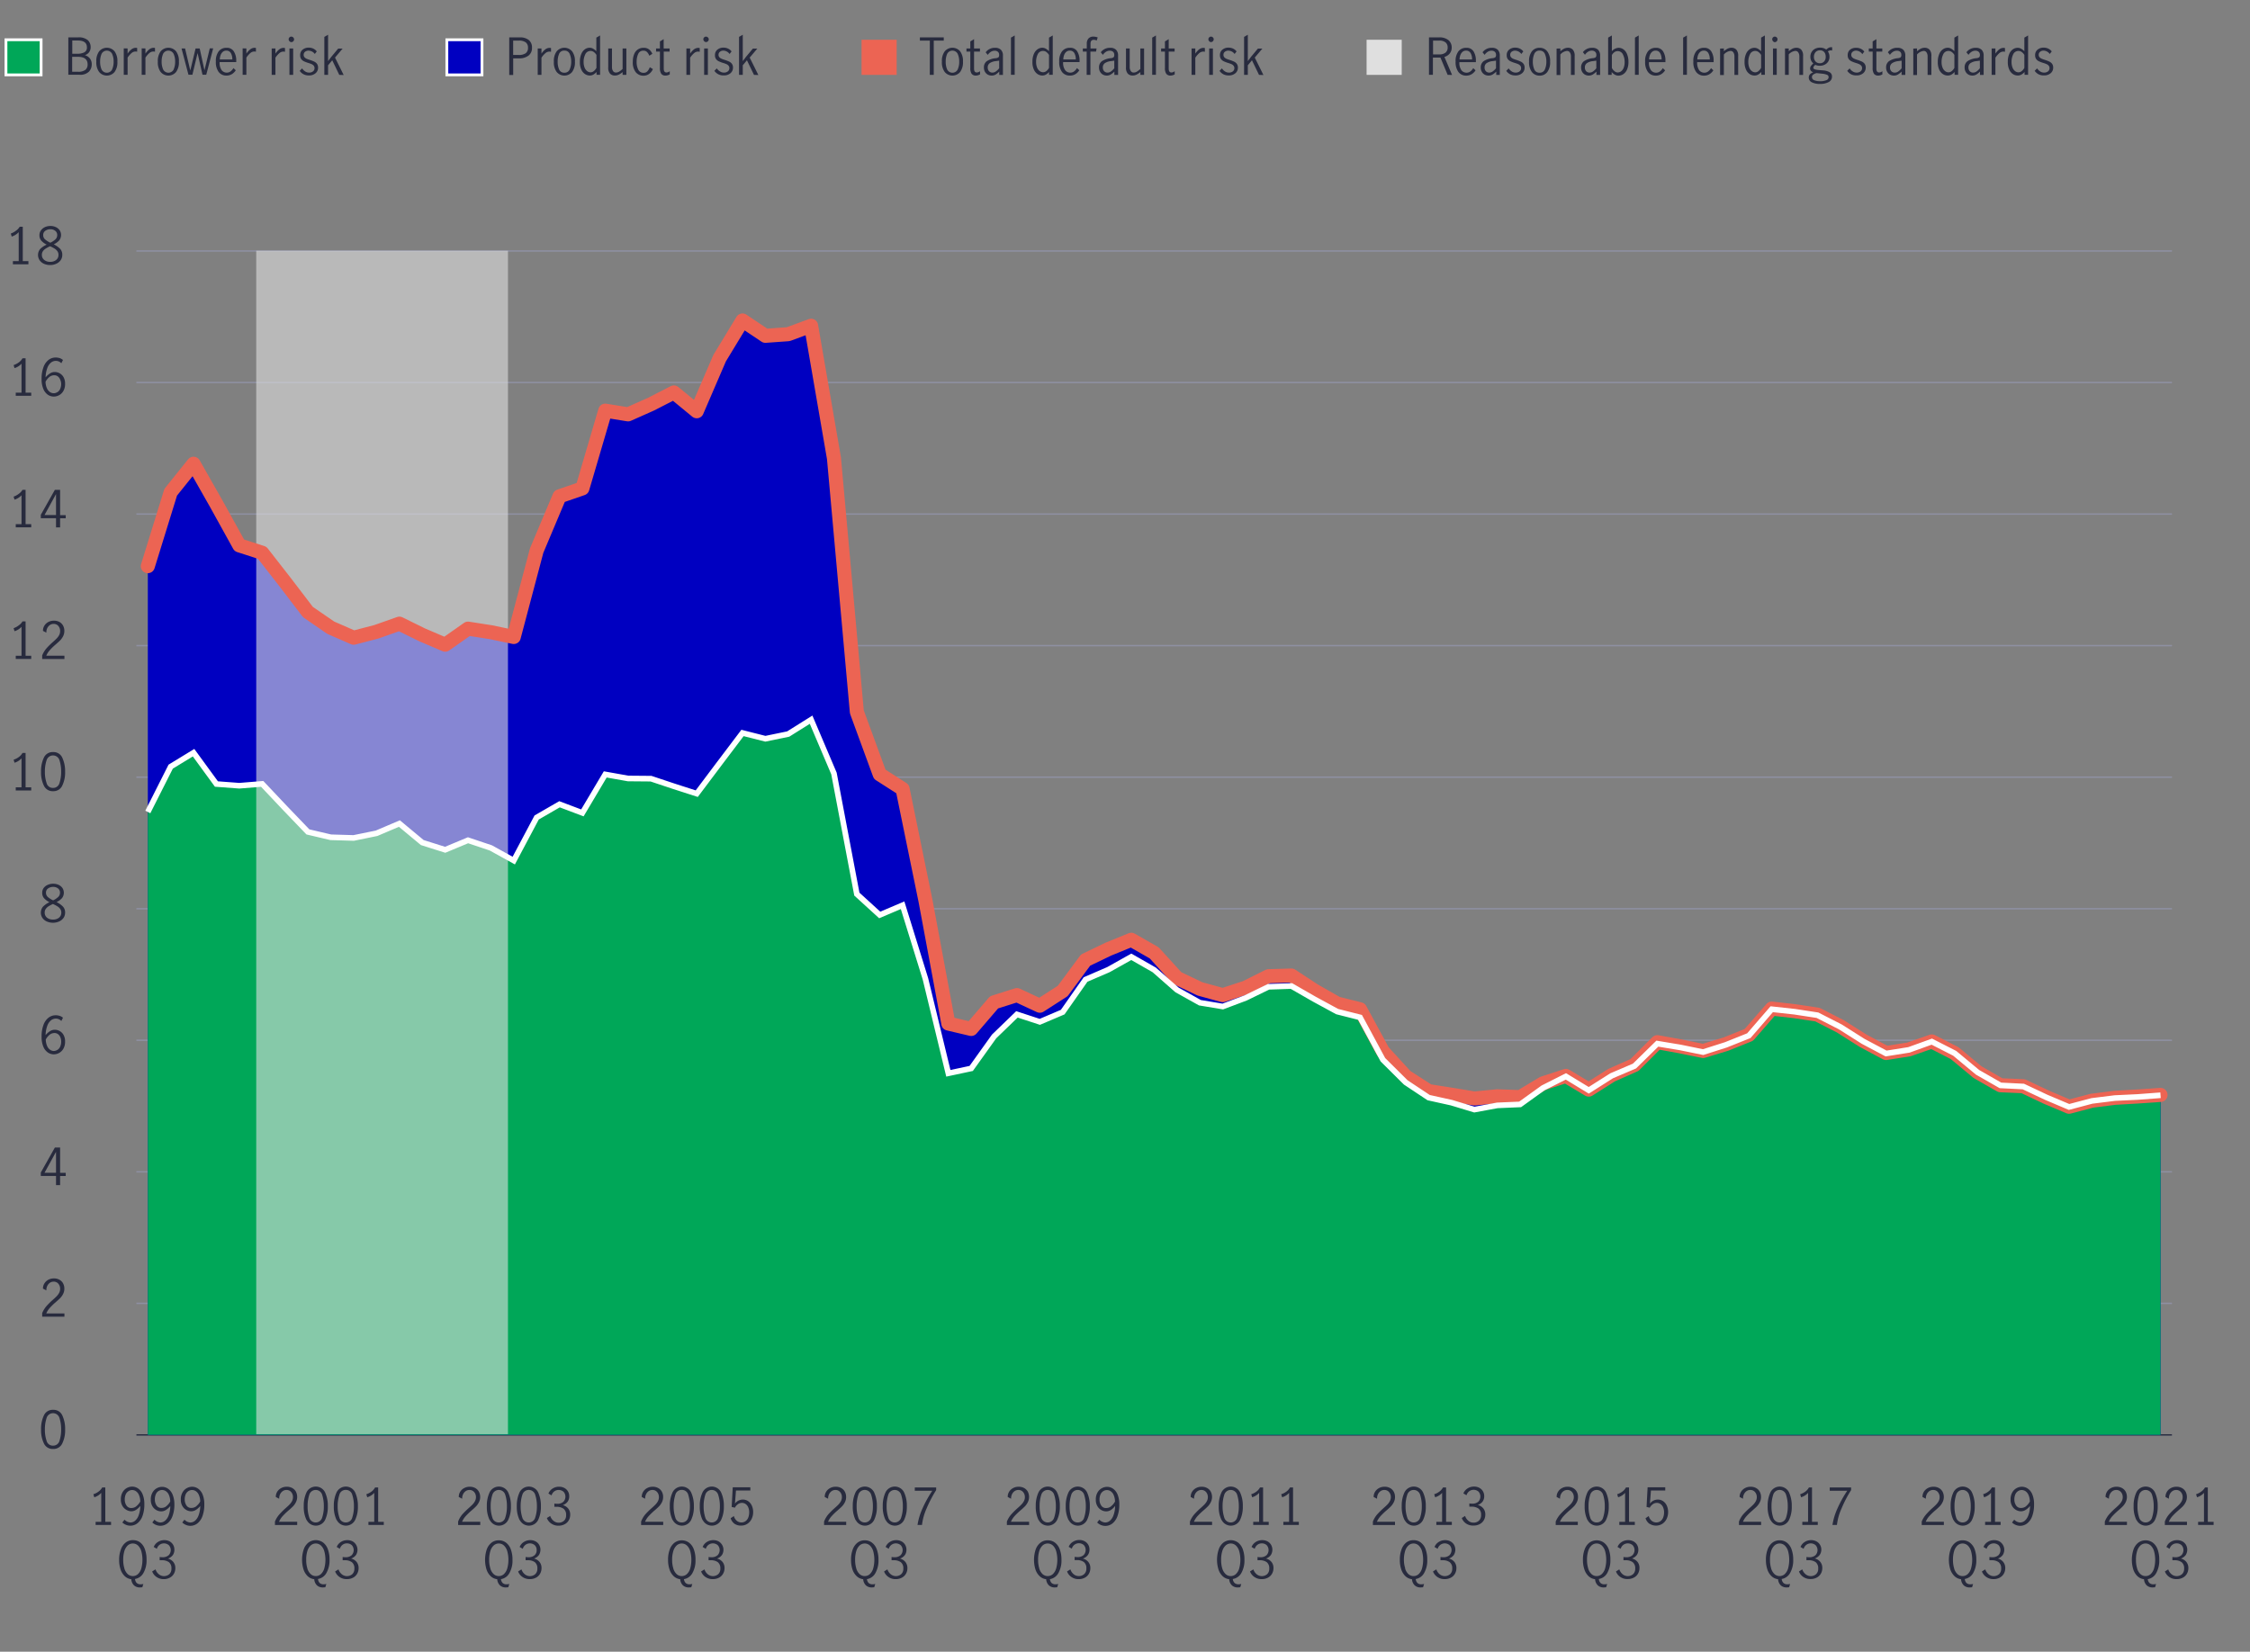 <svg xmlns="http://www.w3.org/2000/svg" viewBox="0 0 800 587.41"><rect x="0" y="0" width="800" height="587.41" fill="#808080" stroke="none"/><defs><style>.cls-1,.cls-9{fill:#00a758;}.cls-1,.cls-12,.cls-3{stroke:#fff;}.cls-1,.cls-12,.cls-3,.cls-6,.cls-7{stroke-miterlimit:10;}.cls-2{fill:#282b3e;}.cls-3,.cls-8{fill:#0000c1;}.cls-4{fill:#ec6453;}.cls-5{fill:#dfdfdf;}.cls-11,.cls-12,.cls-6,.cls-7{fill:none;}.cls-6{stroke:#8e90a2;}.cls-6,.cls-7{stroke-width:0.5px;}.cls-7{stroke:#282b3e;}.cls-10{opacity:0.6;}.cls-11{stroke:#ec6453;stroke-linecap:round;stroke-linejoin:round;stroke-width:5px;}.cls-12{stroke-width:2px;}</style></defs><g id="Stacked_mountain" data-name="Stacked mountain"><path class="cls-1" d="M14.61,26.63H2.12V14.14H14.61Z"/><path class="cls-2" d="M27.7,13.29a5,5,0,0,1,3.53,1,3.33,3.33,0,0,1,1,2.48,3,3,0,0,1-.54,1.79,2.83,2.83,0,0,1-1.53,1.05A3.52,3.52,0,0,1,32,20.84a3.3,3.3,0,0,1,.62,2,3.76,3.76,0,0,1-1,2.65,4.43,4.43,0,0,1-3.35,1.1H24.29V13.29Zm2.2,5.36a1.84,1.84,0,0,0,1-1.83c0-1.61-1.1-2.42-3.28-2.42H25.7v4.72h1.74A5.59,5.59,0,0,0,29.9,18.65Zm.49,6.17a2.45,2.45,0,0,0,.76-1.92q0-2.7-3.49-2.7h-2v5.31h1.94A4.16,4.16,0,0,0,30.39,24.82Z"/><path class="cls-2" d="M35.25,25.6a5.71,5.71,0,0,1-1-3.67,5.69,5.69,0,0,1,1-3.67,3.58,3.58,0,0,1,5.49,0,5.75,5.75,0,0,1,1,3.67,5.77,5.77,0,0,1-1,3.67,3.58,3.58,0,0,1-5.49,0Zm4.62-.92a6.52,6.52,0,0,0,.53-2.75,6.54,6.54,0,0,0-.53-2.76,2.1,2.1,0,0,0-3.76,0,6.88,6.88,0,0,0-.51,2.77,6.8,6.8,0,0,0,.51,2.76,2.1,2.1,0,0,0,3.76,0Z"/><path class="cls-2" d="M45.37,17.23v1.84a6.45,6.45,0,0,1,1.39-1.53A2.47,2.47,0,0,1,48.31,17a1.82,1.82,0,0,1,.46.06v1.33a2.9,2.9,0,0,0-.59-.07,2.15,2.15,0,0,0-1.33.49,7.69,7.69,0,0,0-1.48,1.68v6.11H44v-9.4Z"/><path class="cls-2" d="M51.71,17.23v1.84a6.66,6.66,0,0,1,1.38-1.53A2.49,2.49,0,0,1,54.64,17a1.89,1.89,0,0,1,.47.06v1.33a3,3,0,0,0-.59-.07,2.2,2.2,0,0,0-1.34.49,7.7,7.7,0,0,0-1.47,1.68v6.11H50.38v-9.4Z"/><path class="cls-2" d="M57.12,25.6a5.71,5.71,0,0,1-1-3.67,5.69,5.69,0,0,1,1-3.67,3.58,3.58,0,0,1,5.49,0,5.75,5.75,0,0,1,1,3.67,5.77,5.77,0,0,1-1,3.67,3.58,3.58,0,0,1-5.49,0Zm4.62-.92a6.52,6.52,0,0,0,.53-2.75,6.54,6.54,0,0,0-.53-2.76,2.1,2.1,0,0,0-3.76,0,6.88,6.88,0,0,0-.51,2.77A6.8,6.8,0,0,0,58,24.69a2.1,2.1,0,0,0,3.76,0Z"/><path class="cls-2" d="M64.54,17.23H65.8l1.86,7.83h0l1.88-7.83H71L72.7,25h0l1.89-7.81h1.21l-2.47,9.4H72l-1.75-7.71h0l-1.84,7.71h-1.4Z"/><path class="cls-2" d="M77.75,25.6a5.84,5.84,0,0,1-1-3.71,5.63,5.63,0,0,1,1-3.63A3.41,3.41,0,0,1,80.58,17a2.84,2.84,0,0,1,2.55,1.27A6,6,0,0,1,84,21.64c0,.19,0,.34,0,.45H78.1a4.47,4.47,0,0,0,.69,2.83,2.28,2.28,0,0,0,1.9.91A2.14,2.14,0,0,0,82,25.37a3.7,3.7,0,0,0,1-1.16l.83.78a4.27,4.27,0,0,1-1.37,1.37,3.75,3.75,0,0,1-2,.52A3.39,3.39,0,0,1,77.75,25.6Zm4.34-6.7a1.76,1.76,0,0,0-1.64-.9,1.88,1.88,0,0,0-1.26.46,2.85,2.85,0,0,0-.77,1.18,4.74,4.74,0,0,0-.27,1.5H82.6A4.3,4.3,0,0,0,82.09,18.9Z"/><path class="cls-2" d="M87.6,17.23v1.84A6.45,6.45,0,0,1,89,17.54,2.46,2.46,0,0,1,90.53,17a1.84,1.84,0,0,1,.47.06v1.33a3,3,0,0,0-.59-.07,2.15,2.15,0,0,0-1.33.49,7.44,7.44,0,0,0-1.48,1.68v6.11H86.27v-9.4Z"/><path class="cls-2" d="M97.93,17.23v1.84a6.45,6.45,0,0,1,1.39-1.53,2.47,2.47,0,0,1,1.55-.51,1.82,1.82,0,0,1,.46.06v1.33a2.9,2.9,0,0,0-.59-.07,2.15,2.15,0,0,0-1.33.49,7.69,7.69,0,0,0-1.48,1.68v6.11H96.6v-9.4Z"/><path class="cls-2" d="M102.91,14.64a.92.92,0,0,1-.28-.67.89.89,0,0,1,.28-.67.86.86,0,0,1,.65-.28,1,1,0,0,1,1,1,.93.93,0,0,1-.29.67.92.92,0,0,1-.67.29A.87.87,0,0,1,102.91,14.64Zm0,2.59h1.33v9.4h-1.33Z"/><path class="cls-2" d="M108,26.45a3.77,3.77,0,0,1-1.44-1.26l.86-.87a3.48,3.48,0,0,0,1.08,1.08,2.57,2.57,0,0,0,1.43.42,2.14,2.14,0,0,0,1.35-.43,1.39,1.39,0,0,0,.55-1.18,1.31,1.31,0,0,0-.29-.86,2.12,2.12,0,0,0-.74-.54,10.27,10.27,0,0,0-1.2-.43,10.93,10.93,0,0,1-1.48-.56,2.63,2.63,0,0,1-1-.79,2.25,2.25,0,0,1-.39-1.37,2.43,2.43,0,0,1,.86-2,3.29,3.29,0,0,1,2.18-.72,3.78,3.78,0,0,1,1.61.34,3.41,3.41,0,0,1,1.25,1l-.7.92a2.82,2.82,0,0,0-2.2-1.19,2,2,0,0,0-1.26.4,1.33,1.33,0,0,0-.5,1.1,1.23,1.23,0,0,0,.3.85,2.09,2.09,0,0,0,.73.53,11,11,0,0,0,1.2.43,13.7,13.7,0,0,1,1.5.58,2.63,2.63,0,0,1,1,.79,2.25,2.25,0,0,1,.39,1.37,2.52,2.52,0,0,1-.91,2,3.45,3.45,0,0,1-2.31.77A4,4,0,0,1,108,26.45Z"/><path class="cls-2" d="M120.63,26.63l-2.5-5.19-1.48,1.77v3.42h-1.33V13.11l1.33-.76v7c0,.46,0,1.06,0,1.8v.58h0c.57-.77,1-1.28,1.16-1.53l2.43-2.92h1.58l-2.7,3.2,3.08,6.2Z"/><path class="cls-3" d="M171.37,26.63H158.88V14.14h12.49Z"/><path class="cls-2" d="M184.85,13.29a4.87,4.87,0,0,1,3.14.93A3.33,3.33,0,0,1,189.15,17a3.31,3.31,0,0,1-1.22,2.76,5.38,5.38,0,0,1-3.46,1h-2v5.91h-1.41V13.29Zm2.05,5.65a2.27,2.27,0,0,0,.83-1.94,2.28,2.28,0,0,0-.81-1.94,3.92,3.92,0,0,0-2.39-.62h-2.07v5.11h2A4.18,4.18,0,0,0,186.9,18.94Z"/><path class="cls-2" d="M192.52,17.23v1.84a6.45,6.45,0,0,1,1.39-1.53,2.46,2.46,0,0,1,1.54-.51,1.84,1.84,0,0,1,.47.06v1.33a3,3,0,0,0-.59-.07,2.15,2.15,0,0,0-1.33.49,7.44,7.44,0,0,0-1.48,1.68v6.11h-1.33v-9.4Z"/><path class="cls-2" d="M197.93,25.6a5.71,5.71,0,0,1-1-3.67,5.69,5.69,0,0,1,1-3.67,3.58,3.58,0,0,1,5.49,0,5.75,5.75,0,0,1,1,3.67,5.77,5.77,0,0,1-1,3.67,3.58,3.58,0,0,1-5.49,0Zm4.63-.92a6.68,6.68,0,0,0,.53-2.75,6.69,6.69,0,0,0-.53-2.76A1.92,1.92,0,0,0,200.67,18a1.89,1.89,0,0,0-1.88,1.16,6.88,6.88,0,0,0-.51,2.77,6.8,6.8,0,0,0,.51,2.76,1.89,1.89,0,0,0,1.88,1.16A1.92,1.92,0,0,0,202.56,24.68Z"/><path class="cls-2" d="M208.09,26.4a3.68,3.68,0,0,1-1.36-1.57,6.23,6.23,0,0,1-.55-2.83,6.9,6.9,0,0,1,.52-2.84A3.8,3.8,0,0,1,208,17.5a3,3,0,0,1,1.65-.52,2.47,2.47,0,0,1,1.23.33,5.4,5.4,0,0,1,1.15.89V13.38l1.33-.78v14h-1.26v-1a4.65,4.65,0,0,1-1.13.94,2.64,2.64,0,0,1-1.3.32A3.15,3.15,0,0,1,208.09,26.4Zm3.09-1.16a3.83,3.83,0,0,0,.89-1.12V19.53a3.61,3.61,0,0,0-.9-1,1.91,1.91,0,0,0-1.19-.41,2,2,0,0,0-1.86,1.16,5.87,5.87,0,0,0-.61,2.77,5.37,5.37,0,0,0,.35,2,2.86,2.86,0,0,0,.92,1.25,2,2,0,0,0,1.2.42A1.85,1.85,0,0,0,211.18,25.24Z"/><path class="cls-2" d="M216.92,26.2a3.12,3.12,0,0,1-.66-2.24V17.23h1.33v6.7a2.45,2.45,0,0,0,.35,1.29,1.19,1.19,0,0,0,1.09.58,2.24,2.24,0,0,0,1.18-.37,7.82,7.82,0,0,0,1.16-.91V17.23h1.34v9.4h-1.34v-1a6.61,6.61,0,0,1-1.31.89,3,3,0,0,1-1.44.34A2.27,2.27,0,0,1,216.92,26.2Z"/><path class="cls-2" d="M226,25.62A5.62,5.62,0,0,1,225,21.93a6.78,6.78,0,0,1,.49-2.7A3.48,3.48,0,0,1,228.84,17a3,3,0,0,1,1.91.56,3.91,3.91,0,0,1,1.19,1.58l-1.08.68a3.48,3.48,0,0,0-.77-1.28,1.73,1.73,0,0,0-1.3-.52,1.91,1.91,0,0,0-1.88,1.17,6.38,6.38,0,0,0-.55,2.76,6,6,0,0,0,.58,2.82,2,2,0,0,0,1.9,1.12,1.75,1.75,0,0,0,1.36-.55,4.29,4.29,0,0,0,.84-1.43l1.1.65a4,4,0,0,1-1.33,1.71,3.21,3.21,0,0,1-2,.65A3.46,3.46,0,0,1,226,25.62Z"/><path class="cls-2" d="M235.12,26.24a3.52,3.52,0,0,1-.48-2.08V18.35h-1.37V17.23h1.37v-2.5l1.33-.81v3.31h2.11v1.12H236v6.06c0,.91.33,1.37,1,1.37a2,2,0,0,0,1.14-.47l0,1.14a2.94,2.94,0,0,1-1.49.43A1.77,1.77,0,0,1,235.12,26.24Z"/><path class="cls-2" d="M245.38,17.23v1.84a6.67,6.67,0,0,1,1.39-1.53,2.47,2.47,0,0,1,1.55-.51,2,2,0,0,1,.47.06v1.33a3,3,0,0,0-.6-.07,2.17,2.17,0,0,0-1.33.49,8,8,0,0,0-1.48,1.68v6.11h-1.33v-9.4Z"/><path class="cls-2" d="M250.36,14.64a.92.92,0,0,1-.28-.67.89.89,0,0,1,.28-.67.92.92,0,0,1,1.32,0A.87.87,0,0,1,252,14a.9.9,0,0,1-.29.67.9.9,0,0,1-1.32,0Zm0,2.59h1.33v9.4h-1.33Z"/><path class="cls-2" d="M255.48,26.45A3.92,3.92,0,0,1,254,25.19l.87-.87A3.28,3.28,0,0,0,256,25.4a2.54,2.54,0,0,0,1.42.42,2.19,2.19,0,0,0,1.36-.43,1.41,1.41,0,0,0,.55-1.18,1.27,1.27,0,0,0-.3-.86,2,2,0,0,0-.74-.54,9.64,9.64,0,0,0-1.2-.43,11.48,11.48,0,0,1-1.48-.56,2.52,2.52,0,0,1-1-.79,2.19,2.19,0,0,1-.4-1.37,2.43,2.43,0,0,1,.86-2,3.31,3.31,0,0,1,2.18-.72,3.75,3.75,0,0,1,1.61.34,3.33,3.33,0,0,1,1.25,1l-.7.92A2.82,2.82,0,0,0,257.25,18a1.92,1.92,0,0,0-1.26.4,1.31,1.31,0,0,0-.51,1.1,1.23,1.23,0,0,0,.3.85,2.13,2.13,0,0,0,.74.53,10,10,0,0,0,1.19.43,14,14,0,0,1,1.51.58,2.52,2.52,0,0,1,1,.79,2.25,2.25,0,0,1,.4,1.37,2.55,2.55,0,0,1-.91,2,3.49,3.49,0,0,1-2.32.77A4.05,4.05,0,0,1,255.48,26.45Z"/><path class="cls-2" d="M268.08,26.63l-2.5-5.19-1.48,1.77v3.42h-1.33V13.11l1.33-.76v7q0,.69,0,1.8l0,.58h0c.56-.77.95-1.28,1.15-1.53l2.43-2.92h1.58l-2.7,3.2,3.08,6.2Z"/><path class="cls-4" d="M318.82,26.63H306.33V14.14h12.49Z"/><path class="cls-2" d="M330.61,14.44h-3.54V13.29h8.49v1.15H332V26.63h-1.41Z"/><path class="cls-2" d="M335.9,25.6a5.71,5.71,0,0,1-1-3.67,5.69,5.69,0,0,1,1-3.67,3.58,3.58,0,0,1,5.49,0,5.81,5.81,0,0,1,1,3.67,5.83,5.83,0,0,1-1,3.67,3.58,3.58,0,0,1-5.49,0Zm4.62-.92a6.52,6.52,0,0,0,.53-2.75,6.54,6.54,0,0,0-.53-2.76,2.1,2.1,0,0,0-3.76,0,6.88,6.88,0,0,0-.51,2.77,6.8,6.8,0,0,0,.51,2.76,2.1,2.1,0,0,0,3.76,0Z"/><path class="cls-2" d="M345.47,26.24a3.53,3.53,0,0,1-.47-2.08V18.35h-1.37V17.23H345v-2.5l1.33-.81v3.31h2.1v1.12h-2.1v6.06c0,.91.33,1.37,1,1.37a1.93,1.93,0,0,0,1.13-.47l0,1.14a3,3,0,0,1-1.5.43A1.8,1.8,0,0,1,345.47,26.24Z"/><path class="cls-2" d="M351.21,26.54a2.71,2.71,0,0,1-1-1,2.93,2.93,0,0,1-.37-1.52,2.65,2.65,0,0,1,1-2.25A6.94,6.94,0,0,1,354,20.7a2,2,0,0,0,1-.31,1.13,1.13,0,0,0,.25-.86,1.38,1.38,0,0,0-.43-1.11,1.73,1.73,0,0,0-1.17-.38,2.56,2.56,0,0,0-1.38.41,3.76,3.76,0,0,0-1.07,1.07l-.74-.92A4,4,0,0,1,353.82,17a2.81,2.81,0,0,1,2.06.7,2.85,2.85,0,0,1,.72,2.12v6.83h-1.31V25.46A7.11,7.11,0,0,1,354,26.52a2.75,2.75,0,0,1-1.4.36A2.89,2.89,0,0,1,351.21,26.54Zm2.92-1.17a5.33,5.33,0,0,0,1.13-1.1v-2.7h0l-1.15.16a4.78,4.78,0,0,0-2.23.75,1.8,1.8,0,0,0-.69,1.52,1.85,1.85,0,0,0,.46,1.32,1.66,1.66,0,0,0,1.27.5A2.11,2.11,0,0,0,354.13,25.37Z"/><path class="cls-2" d="M359.45,13.38l1.33-.78v14h-1.33Z"/><path class="cls-2" d="M369,26.4a3.68,3.68,0,0,1-1.36-1.57,6.23,6.23,0,0,1-.55-2.83,6.74,6.74,0,0,1,.52-2.84,3.79,3.79,0,0,1,1.33-1.66,3,3,0,0,1,1.66-.52,2.47,2.47,0,0,1,1.23.33,5.66,5.66,0,0,1,1.15.89V13.38l1.33-.78v14H373v-1a4.68,4.68,0,0,1-1.14.94,2.57,2.57,0,0,1-1.29.32A3.15,3.15,0,0,1,369,26.4Zm3.09-1.16a3.83,3.83,0,0,0,.89-1.12V19.53a4,4,0,0,0-.9-1,1.91,1.91,0,0,0-1.19-.41A2,2,0,0,0,369,19.25a5.87,5.87,0,0,0-.61,2.77,5.37,5.37,0,0,0,.35,2,2.86,2.86,0,0,0,.92,1.25,2,2,0,0,0,1.2.42A1.85,1.85,0,0,0,372.08,25.24Z"/><path class="cls-2" d="M377.61,25.6a5.84,5.84,0,0,1-1-3.71,5.63,5.63,0,0,1,1-3.63A3.41,3.41,0,0,1,380.44,17,2.81,2.81,0,0,1,383,18.25a6,6,0,0,1,.84,3.39c0,.19,0,.34,0,.45H378a4.53,4.53,0,0,0,.7,2.83,2.26,2.26,0,0,0,1.89.91,2.19,2.19,0,0,0,1.33-.46,3.55,3.55,0,0,0,1-1.16l.83.78a4.17,4.17,0,0,1-1.37,1.37,3.7,3.7,0,0,1-2,.52A3.37,3.37,0,0,1,377.61,25.6ZM382,18.9a1.77,1.77,0,0,0-1.64-.9,1.88,1.88,0,0,0-1.26.46,2.67,2.67,0,0,0-.77,1.18,4.74,4.74,0,0,0-.27,1.5h4.44A4.3,4.3,0,0,0,382,18.9Z"/><path class="cls-2" d="M385,18.35V17.23h1.41V15.59a2.78,2.78,0,0,1,.6-1.9,2.23,2.23,0,0,1,1.76-.67,4.09,4.09,0,0,1,.85.09,3.25,3.25,0,0,1,.68.21l-.36,1.1a2.17,2.17,0,0,0-1.05-.25c-.77,0-1.15.46-1.15,1.37v1.69h2.16l-.2,1.12h-2v8.28h-1.33V18.35Z"/><path class="cls-2" d="M392.15,26.54a2.57,2.57,0,0,1-1-1,2.84,2.84,0,0,1-.38-1.52,2.65,2.65,0,0,1,1-2.25,6.94,6.94,0,0,1,3.16-1.08,2,2,0,0,0,1-.31,1.13,1.13,0,0,0,.25-.86,1.38,1.38,0,0,0-.43-1.11,1.73,1.73,0,0,0-1.17-.38,2.56,2.56,0,0,0-1.38.41,3.76,3.76,0,0,0-1.07,1.07l-.74-.92A4,4,0,0,1,394.75,17a2.84,2.84,0,0,1,2.07.7,2.85,2.85,0,0,1,.72,2.12v6.83h-1.32V25.46a7.11,7.11,0,0,1-1.32,1.06,2.75,2.75,0,0,1-1.4.36A2.82,2.82,0,0,1,392.15,26.54Zm2.91-1.17a5.1,5.1,0,0,0,1.13-1.1v-2.7h0l-1.15.16a4.78,4.78,0,0,0-2.23.75,1.8,1.8,0,0,0-.69,1.52,1.85,1.85,0,0,0,.46,1.32,1.66,1.66,0,0,0,1.27.5A2.11,2.11,0,0,0,395.06,25.37Z"/><path class="cls-2" d="M401,26.2a3.17,3.17,0,0,1-.65-2.24V17.23h1.33v6.7a2.36,2.36,0,0,0,.35,1.29,1.18,1.18,0,0,0,1.09.58,2.26,2.26,0,0,0,1.18-.37,8.38,8.38,0,0,0,1.16-.91V17.23h1.33v9.4h-1.33v-1a6.66,6.66,0,0,1-1.32.89,3,3,0,0,1-1.44.34A2.28,2.28,0,0,1,401,26.2Z"/><path class="cls-2" d="M409.67,13.38,411,12.6v14h-1.33Z"/><path class="cls-2" d="M414.68,26.24a3.52,3.52,0,0,1-.48-2.08V18.35h-1.36V17.23h1.36v-2.5l1.34-.81v3.31h2.1v1.12h-2.1v6.06c0,.91.33,1.37,1,1.37a2,2,0,0,0,1.13-.47l0,1.14a3,3,0,0,1-1.5.43A1.79,1.79,0,0,1,414.68,26.24Z"/><path class="cls-2" d="M425,17.23v1.84a6.66,6.66,0,0,1,1.38-1.53,2.49,2.49,0,0,1,1.55-.51,1.84,1.84,0,0,1,.47.06v1.33a3,3,0,0,0-.59-.07,2.2,2.2,0,0,0-1.34.49A7.7,7.7,0,0,0,425,20.52v6.11h-1.33v-9.4Z"/><path class="cls-2" d="M429.93,14.64a.92.92,0,0,1-.28-.67.89.89,0,0,1,.28-.67.86.86,0,0,1,.65-.28.92.92,0,0,1,.67.28.9.9,0,0,1,.29.67,1,1,0,0,1-1,1A.87.87,0,0,1,429.93,14.64Zm0,2.59h1.33v9.4h-1.33Z"/><path class="cls-2" d="M435.05,26.45a3.77,3.77,0,0,1-1.44-1.26l.86-.87a3.48,3.48,0,0,0,1.08,1.08,2.56,2.56,0,0,0,1.42.42,2.17,2.17,0,0,0,1.36-.43,1.39,1.39,0,0,0,.55-1.18,1.27,1.27,0,0,0-.3-.86,2,2,0,0,0-.73-.54,11,11,0,0,0-1.2-.43,11.69,11.69,0,0,1-1.49-.56,2.6,2.6,0,0,1-1-.79,2.25,2.25,0,0,1-.4-1.37,2.4,2.4,0,0,1,.87-2,3.27,3.27,0,0,1,2.18-.72,3.81,3.81,0,0,1,1.61.34,3.41,3.41,0,0,1,1.25,1l-.7.92a2.82,2.82,0,0,0-2.2-1.19,2,2,0,0,0-1.26.4,1.3,1.3,0,0,0-.5,1.1,1.27,1.27,0,0,0,.29.85,2.22,2.22,0,0,0,.74.53,10.27,10.27,0,0,0,1.2.43,14.55,14.55,0,0,1,1.5.58,2.52,2.52,0,0,1,1,.79,2.19,2.19,0,0,1,.4,1.37,2.52,2.52,0,0,1-.91,2,3.46,3.46,0,0,1-2.31.77A4,4,0,0,1,435.05,26.45Z"/><path class="cls-2" d="M447.65,26.63l-2.51-5.19-1.47,1.77v3.42h-1.33V13.11l1.33-.76v7c0,.46,0,1.06,0,1.8l0,.58h0c.57-.77.95-1.28,1.15-1.53l2.43-2.92h1.59l-2.7,3.2,3.08,6.2Z"/><path class="cls-5" d="M498.39,26.63H485.9V14.14h12.49Z"/><path class="cls-2" d="M514.72,26.63l-2.56-6.14-.54,0h-2.14v6.12h-1.4V13.29h3.62a5,5,0,0,1,3.32,1A3.36,3.36,0,0,1,516.16,17a3.25,3.25,0,0,1-.68,2,3.73,3.73,0,0,1-1.91,1.25l2.72,6.39Zm-3.08-7.28a3.51,3.51,0,0,0,2.33-.64,2.23,2.23,0,0,0,.75-1.77A2.29,2.29,0,0,0,514,15.1a3.4,3.4,0,0,0-2.27-.66h-2.2v4.91Z"/><path class="cls-2" d="M518.55,25.6a5.84,5.84,0,0,1-1-3.71,5.63,5.63,0,0,1,1-3.63A3.41,3.41,0,0,1,521.38,17a2.84,2.84,0,0,1,2.55,1.27,6.12,6.12,0,0,1,.83,3.39c0,.19,0,.34,0,.45H518.9a4.47,4.47,0,0,0,.69,2.83,2.28,2.28,0,0,0,1.9.91,2.14,2.14,0,0,0,1.32-.46,3.7,3.7,0,0,0,1-1.16l.83.78a4.27,4.27,0,0,1-1.37,1.37,3.75,3.75,0,0,1-2,.52A3.39,3.39,0,0,1,518.55,25.6Zm4.34-6.7a1.76,1.76,0,0,0-1.64-.9,1.88,1.88,0,0,0-1.26.46,2.85,2.85,0,0,0-.77,1.18,4.74,4.74,0,0,0-.27,1.5h4.45A4.3,4.3,0,0,0,522.89,18.9Z"/><path class="cls-2" d="M527.87,26.54a2.57,2.57,0,0,1-1-1,2.93,2.93,0,0,1-.38-1.52,2.68,2.68,0,0,1,1-2.25,7,7,0,0,1,3.17-1.08,2,2,0,0,0,1-.31,1.13,1.13,0,0,0,.26-.86,1.39,1.39,0,0,0-.44-1.11,1.71,1.71,0,0,0-1.17-.38,2.5,2.5,0,0,0-1.37.41,3.52,3.52,0,0,0-1.07,1.07l-.74-.92A4,4,0,0,1,530.47,17a2.84,2.84,0,0,1,2.07.7,2.85,2.85,0,0,1,.72,2.12v6.83H532V25.46a6.83,6.83,0,0,1-1.33,1.06,2.72,2.72,0,0,1-1.39.36A2.86,2.86,0,0,1,527.87,26.54Zm2.91-1.17a5.1,5.1,0,0,0,1.13-1.1v-2.7h0l-1.15.16a4.69,4.69,0,0,0-2.22.75,1.8,1.8,0,0,0-.69,1.52,1.89,1.89,0,0,0,.45,1.32,1.66,1.66,0,0,0,1.27.5A2.11,2.11,0,0,0,530.78,25.37Z"/><path class="cls-2" d="M537,26.45a3.77,3.77,0,0,1-1.44-1.26l.86-.87a3.48,3.48,0,0,0,1.08,1.08,2.56,2.56,0,0,0,1.42.42,2.17,2.17,0,0,0,1.36-.43,1.39,1.39,0,0,0,.55-1.18,1.27,1.27,0,0,0-.3-.86,2,2,0,0,0-.73-.54,11,11,0,0,0-1.2-.43,11.69,11.69,0,0,1-1.49-.56,2.68,2.68,0,0,1-1-.79,2.25,2.25,0,0,1-.39-1.37,2.4,2.4,0,0,1,.86-2,3.29,3.29,0,0,1,2.18-.72,3.81,3.81,0,0,1,1.61.34,3.41,3.41,0,0,1,1.25,1l-.7.92a2.82,2.82,0,0,0-2.2-1.19,2,2,0,0,0-1.26.4,1.33,1.33,0,0,0-.5,1.1,1.27,1.27,0,0,0,.29.85,2.22,2.22,0,0,0,.74.53,11,11,0,0,0,1.2.43,14.55,14.55,0,0,1,1.5.58,2.63,2.63,0,0,1,1,.79,2.25,2.25,0,0,1,.39,1.37,2.52,2.52,0,0,1-.91,2,3.45,3.45,0,0,1-2.31.77A4,4,0,0,1,537,26.45Z"/><path class="cls-2" d="M544.66,25.6a5.71,5.71,0,0,1-1-3.67,5.69,5.69,0,0,1,1-3.67A3.34,3.34,0,0,1,547.41,17a3.3,3.3,0,0,1,2.74,1.28,5.75,5.75,0,0,1,1,3.67,5.77,5.77,0,0,1-1,3.67,3.33,3.33,0,0,1-2.74,1.28A3.37,3.37,0,0,1,544.66,25.6Zm4.63-.92a6.68,6.68,0,0,0,.53-2.75,6.69,6.69,0,0,0-.53-2.76A1.9,1.9,0,0,0,547.41,18a1.88,1.88,0,0,0-1.88,1.16,6.71,6.71,0,0,0-.52,2.77,6.63,6.63,0,0,0,.52,2.76,1.88,1.88,0,0,0,1.88,1.16A1.9,1.9,0,0,0,549.29,24.68Z"/><path class="cls-2" d="M554.79,17.23v1a6.49,6.49,0,0,1,1.28-.9,3.07,3.07,0,0,1,1.45-.34,2.24,2.24,0,0,1,1.7.67,3.18,3.18,0,0,1,.66,2.26v6.72h-1.33V20a2.55,2.55,0,0,0-.35-1.32,1.18,1.18,0,0,0-1.07-.57,3.63,3.63,0,0,0-2.34,1.28v7.29h-1.34v-9.4Z"/><path class="cls-2" d="M563.54,26.54a2.71,2.71,0,0,1-1-1,2.93,2.93,0,0,1-.37-1.52,2.67,2.67,0,0,1,1-2.25,7,7,0,0,1,3.17-1.08,2,2,0,0,0,1-.31,1.13,1.13,0,0,0,.25-.86,1.38,1.38,0,0,0-.43-1.11A1.73,1.73,0,0,0,566,18a2.56,2.56,0,0,0-1.38.41,3.64,3.64,0,0,0-1.07,1.07l-.74-.92A4,4,0,0,1,566.14,17a2.84,2.84,0,0,1,2.07.7,2.85,2.85,0,0,1,.72,2.12v6.83h-1.31V25.46a7.11,7.11,0,0,1-1.32,1.06,2.75,2.75,0,0,1-1.4.36A2.89,2.89,0,0,1,563.54,26.54Zm2.92-1.17a5.07,5.07,0,0,0,1.12-1.1v-2.7h0l-1.15.16a4.74,4.74,0,0,0-2.23.75,1.8,1.8,0,0,0-.69,1.52,1.85,1.85,0,0,0,.46,1.32,1.66,1.66,0,0,0,1.27.5A2.13,2.13,0,0,0,566.46,25.37Z"/><path class="cls-2" d="M574.15,26.55a4.22,4.22,0,0,1-1.11-.93v1h-1.26V13.38l1.33-.78v5.6A3.41,3.41,0,0,1,575.5,17a3,3,0,0,1,1.66.51,3.67,3.67,0,0,1,1.3,1.64A6.75,6.75,0,0,1,579,22a6.49,6.49,0,0,1-.55,2.85,3.73,3.73,0,0,1-1.35,1.57,3.16,3.16,0,0,1-1.63.48A2.51,2.51,0,0,1,574.15,26.55Zm2.21-1.17a2.75,2.75,0,0,0,.93-1.23,5.28,5.28,0,0,0,.36-2.08,5.77,5.77,0,0,0-.62-2.72,2,2,0,0,0-1.85-1.17,2,2,0,0,0-1.2.4,3.17,3.17,0,0,0-.87,1v4.59a3.64,3.64,0,0,0,.89,1.11,1.77,1.77,0,0,0,1.18.49A2,2,0,0,0,576.36,25.38Z"/><path class="cls-2" d="M581.32,13.38l1.33-.78v14h-1.33Z"/><path class="cls-2" d="M585.94,25.6a5.84,5.84,0,0,1-1-3.71,5.63,5.63,0,0,1,1-3.63A3.41,3.41,0,0,1,588.77,17a2.84,2.84,0,0,1,2.55,1.27,6,6,0,0,1,.83,3.39c0,.19,0,.34,0,.45h-5.85a4.47,4.47,0,0,0,.69,2.83,2.28,2.28,0,0,0,1.9.91,2.14,2.14,0,0,0,1.32-.46,3.58,3.58,0,0,0,1-1.16l.83.78a4.27,4.27,0,0,1-1.37,1.37,3.75,3.75,0,0,1-2,.52A3.39,3.39,0,0,1,585.94,25.6Zm4.34-6.7a1.76,1.76,0,0,0-1.64-.9,1.88,1.88,0,0,0-1.26.46,2.85,2.85,0,0,0-.77,1.18,4.74,4.74,0,0,0-.27,1.5h4.45A4.3,4.3,0,0,0,590.28,18.9Z"/><path class="cls-2" d="M598.45,13.38l1.34-.78v14h-1.34Z"/><path class="cls-2" d="M603.08,25.6a5.84,5.84,0,0,1-1-3.71,5.63,5.63,0,0,1,1-3.63A3.41,3.41,0,0,1,605.91,17a2.82,2.82,0,0,1,2.54,1.27,6,6,0,0,1,.84,3.39c0,.19,0,.34,0,.45h-5.85a4.6,4.6,0,0,0,.69,2.83,2.29,2.29,0,0,0,1.9.91,2.19,2.19,0,0,0,1.33-.46,3.55,3.55,0,0,0,1-1.16l.83.78a4.17,4.17,0,0,1-1.37,1.37,3.7,3.7,0,0,1-2,.52A3.37,3.37,0,0,1,603.08,25.6Zm4.34-6.7a1.77,1.77,0,0,0-1.64-.9,1.88,1.88,0,0,0-1.26.46,2.67,2.67,0,0,0-.77,1.18,4.74,4.74,0,0,0-.27,1.5h4.44A4.3,4.3,0,0,0,607.42,18.9Z"/><path class="cls-2" d="M612.93,17.23v1a6.49,6.49,0,0,1,1.28-.9,3.07,3.07,0,0,1,1.45-.34,2.26,2.26,0,0,1,1.7.67,3.18,3.18,0,0,1,.66,2.26v6.72h-1.33V20a2.55,2.55,0,0,0-.35-1.32,1.18,1.18,0,0,0-1.07-.57,3.63,3.63,0,0,0-2.34,1.28v7.29h-1.34v-9.4Z"/><path class="cls-2" d="M622.2,26.4a3.61,3.61,0,0,1-1.36-1.57,6.23,6.23,0,0,1-.55-2.83,6.74,6.74,0,0,1,.52-2.84,3.79,3.79,0,0,1,1.33-1.66A3,3,0,0,1,623.8,17a2.47,2.47,0,0,1,1.23.33,5.36,5.36,0,0,1,1.14.89V13.38l1.34-.78v14h-1.26v-1a4.87,4.87,0,0,1-1.14.94,2.57,2.57,0,0,1-1.29.32A3.15,3.15,0,0,1,622.2,26.4Zm3.08-1.16a3.53,3.53,0,0,0,.89-1.12V19.53a3.61,3.61,0,0,0-.9-1,1.86,1.86,0,0,0-1.18-.41,2,2,0,0,0-1.87,1.16,6,6,0,0,0-.6,2.77,5.37,5.37,0,0,0,.35,2,2.86,2.86,0,0,0,.92,1.25,2,2,0,0,0,1.2.42A1.81,1.81,0,0,0,625.28,25.24Z"/><path class="cls-2" d="M630.39,14.64a1,1,0,0,1-.27-.67.92.92,0,0,1,.27-.67.9.9,0,0,1,.66-.28.92.92,0,0,1,.67.28A.9.9,0,0,1,632,14a1,1,0,0,1-1,1A.91.91,0,0,1,630.39,14.64Zm0,2.59h1.34v9.4H630.4Z"/><path class="cls-2" d="M636,17.23v1a6.55,6.55,0,0,1,1.29-.9,3.07,3.07,0,0,1,1.45-.34,2.26,2.26,0,0,1,1.7.67,3.18,3.18,0,0,1,.66,2.26v6.72h-1.33V20a2.47,2.47,0,0,0-.36-1.32,1.17,1.17,0,0,0-1.07-.57A3.68,3.68,0,0,0,636,19.34v7.29h-1.33v-9.4Z"/><path class="cls-2" d="M651,17.9a2.17,2.17,0,0,0-1.1.37,3.22,3.22,0,0,1,.58,1.93,3.16,3.16,0,0,1-.45,1.69A3.07,3.07,0,0,1,648.76,23a3.71,3.71,0,0,1-1.71.39,3.87,3.87,0,0,1-1.6-.32,1.52,1.52,0,0,0-.72,1.08c0,.38.61.63,1.84.75l1.58.13a5.56,5.56,0,0,1,2.4.66,1.7,1.7,0,0,1,.82,1.55,2.1,2.1,0,0,1-1.15,1.93,6.23,6.23,0,0,1-3.1.67,6,6,0,0,1-3-.62,1.84,1.84,0,0,1-1-1.67c0-.82.52-1.43,1.58-1.84a1.84,1.84,0,0,1-.82-.54,1.18,1.18,0,0,1-.28-.79,1.53,1.53,0,0,1,.24-.84,5.36,5.36,0,0,1,.91-1,2.69,2.69,0,0,1-.79-1,3.4,3.4,0,0,1-.27-1.36,3.16,3.16,0,0,1,.45-1.69,3,3,0,0,1,1.23-1.15,3.8,3.8,0,0,1,1.76-.4,3.64,3.64,0,0,1,2.2.68,4.9,4.9,0,0,1,.86-.62,1.79,1.79,0,0,1,.86-.21l.38,0V18A1.29,1.29,0,0,0,651,17.9ZM645.87,26a3.52,3.52,0,0,0-1.26.59,1.1,1.1,0,0,0-.36.86,1.16,1.16,0,0,0,.81,1.08,5.76,5.76,0,0,0,2.19.35,5.46,5.46,0,0,0,2.07-.35,1.14,1.14,0,0,0,.85-1.09.87.87,0,0,0-.56-.84,6.41,6.41,0,0,0-1.87-.41Zm2.71-4.14a2.39,2.39,0,0,0,.56-1.66,2.57,2.57,0,0,0-.52-1.67,1.88,1.88,0,0,0-1.53-.63,2,2,0,0,0-1.58.67,2.55,2.55,0,0,0-.56,1.67,2.39,2.39,0,0,0,.56,1.61,2,2,0,0,0,1.53.64A1.94,1.94,0,0,0,648.58,21.86Z"/><path class="cls-2" d="M658.23,26.45a3.92,3.92,0,0,1-1.44-1.26l.87-.87a3.28,3.28,0,0,0,1.08,1.08,2.54,2.54,0,0,0,1.42.42,2.19,2.19,0,0,0,1.36-.43,1.41,1.41,0,0,0,.55-1.18,1.27,1.27,0,0,0-.3-.86,2.12,2.12,0,0,0-.74-.54,9.64,9.64,0,0,0-1.2-.43,11.48,11.48,0,0,1-1.48-.56,2.63,2.63,0,0,1-1-.79,2.25,2.25,0,0,1-.39-1.37,2.43,2.43,0,0,1,.86-2A3.31,3.31,0,0,1,660,17a3.78,3.78,0,0,1,1.61.34,3.33,3.33,0,0,1,1.25,1l-.7.92A2.82,2.82,0,0,0,660,18a1.92,1.92,0,0,0-1.26.4,1.31,1.31,0,0,0-.51,1.1,1.23,1.23,0,0,0,.3.85,2.13,2.13,0,0,0,.74.53,10,10,0,0,0,1.19.43,14,14,0,0,1,1.51.58,2.6,2.6,0,0,1,1,.79,2.25,2.25,0,0,1,.4,1.37,2.55,2.55,0,0,1-.91,2,3.49,3.49,0,0,1-2.32.77A4,4,0,0,1,658.23,26.45Z"/><path class="cls-2" d="M666.3,26.24a3.61,3.61,0,0,1-.47-2.08V18.35h-1.37V17.23h1.37v-2.5l1.33-.81v3.31h2.1v1.12h-2.1v6.06c0,.91.33,1.37,1,1.37a1.93,1.93,0,0,0,1.13-.47l0,1.14a3,3,0,0,1-1.5.43A1.8,1.8,0,0,1,666.3,26.24Z"/><path class="cls-2" d="M672,26.54a2.61,2.61,0,0,1-1-1,2.84,2.84,0,0,1-.38-1.52,2.65,2.65,0,0,1,1-2.25,6.94,6.94,0,0,1,3.16-1.08,2,2,0,0,0,1-.31,1.13,1.13,0,0,0,.25-.86,1.38,1.38,0,0,0-.43-1.11,1.73,1.73,0,0,0-1.17-.38,2.56,2.56,0,0,0-1.38.41,3.76,3.76,0,0,0-1.07,1.07l-.74-.92A4,4,0,0,1,674.65,17a2.84,2.84,0,0,1,2.07.7,2.85,2.85,0,0,1,.72,2.12v6.83h-1.32V25.46a7.11,7.11,0,0,1-1.32,1.06,2.75,2.75,0,0,1-1.4.36A2.89,2.89,0,0,1,672,26.54ZM675,25.37a5.1,5.1,0,0,0,1.13-1.1v-2.7h0l-1.15.16a4.78,4.78,0,0,0-2.23.75A1.8,1.8,0,0,0,672,24a1.85,1.85,0,0,0,.46,1.32,1.66,1.66,0,0,0,1.27.5A2.11,2.11,0,0,0,675,25.37Z"/><path class="cls-2" d="M681.61,17.23v1a6.55,6.55,0,0,1,1.29-.9,3.07,3.07,0,0,1,1.45-.34,2.28,2.28,0,0,1,1.7.67,3.18,3.18,0,0,1,.66,2.26v6.72h-1.34V20a2.46,2.46,0,0,0-.35-1.32,1.17,1.17,0,0,0-1.07-.57,3.68,3.68,0,0,0-2.34,1.28v7.29h-1.33v-9.4Z"/><path class="cls-2" d="M690.88,26.4a3.68,3.68,0,0,1-1.36-1.57A6.36,6.36,0,0,1,689,22a6.73,6.73,0,0,1,.53-2.84,3.72,3.72,0,0,1,1.33-1.66,3,3,0,0,1,1.65-.52,2.48,2.48,0,0,1,1.24.33,5.36,5.36,0,0,1,1.14.89V13.38l1.33-.78v14h-1.26v-1a4.65,4.65,0,0,1-1.13.94,2.61,2.61,0,0,1-1.3.32A3.15,3.15,0,0,1,690.88,26.4ZM694,25.24a3.67,3.67,0,0,0,.89-1.12V19.53a3.61,3.61,0,0,0-.9-1,1.89,1.89,0,0,0-1.19-.41,2,2,0,0,0-1.86,1.16,6,6,0,0,0-.6,2.77,5.18,5.18,0,0,0,.35,2,2.79,2.79,0,0,0,.92,1.25,1.94,1.94,0,0,0,1.19.42A1.85,1.85,0,0,0,694,25.24Z"/><path class="cls-2" d="M699.91,26.54a2.64,2.64,0,0,1-1-1,2.93,2.93,0,0,1-.38-1.52,2.68,2.68,0,0,1,1-2.25,7,7,0,0,1,3.17-1.08,2,2,0,0,0,1-.31,1.13,1.13,0,0,0,.26-.86,1.39,1.39,0,0,0-.44-1.11,1.7,1.7,0,0,0-1.17-.38,2.5,2.5,0,0,0-1.37.41,3.52,3.52,0,0,0-1.07,1.07l-.74-.92A4,4,0,0,1,702.51,17a2.84,2.84,0,0,1,2.07.7,2.85,2.85,0,0,1,.72,2.12v6.83H704V25.46a6.83,6.83,0,0,1-1.33,1.06,2.72,2.72,0,0,1-1.39.36A2.86,2.86,0,0,1,699.91,26.54Zm2.92-1.17a5.29,5.29,0,0,0,1.12-1.1v-2.7h0l-1.15.16a4.69,4.69,0,0,0-2.22.75,1.8,1.8,0,0,0-.69,1.52,1.85,1.85,0,0,0,.46,1.32,1.62,1.62,0,0,0,1.26.5A2.16,2.16,0,0,0,702.83,25.37Z"/><path class="cls-2" d="M709.48,17.23v1.84a6.66,6.66,0,0,1,1.38-1.53,2.49,2.49,0,0,1,1.55-.51,1.89,1.89,0,0,1,.47.06v1.33a3,3,0,0,0-.6-.07,2.17,2.17,0,0,0-1.33.49,7.7,7.7,0,0,0-1.47,1.68v6.11h-1.34v-9.4Z"/><path class="cls-2" d="M715.79,26.4a3.6,3.6,0,0,1-1.35-1.57,6.23,6.23,0,0,1-.55-2.83,6.74,6.74,0,0,1,.52-2.84,3.79,3.79,0,0,1,1.33-1.66A3,3,0,0,1,717.4,17a2.47,2.47,0,0,1,1.23.33,5.36,5.36,0,0,1,1.14.89V13.38l1.33-.78v14h-1.26v-1a4.65,4.65,0,0,1-1.13.94,2.58,2.58,0,0,1-1.3.32A3.15,3.15,0,0,1,715.79,26.4Zm3.09-1.16a3.53,3.53,0,0,0,.89-1.12V19.53a3.61,3.61,0,0,0-.9-1,1.89,1.89,0,0,0-1.19-.41,2,2,0,0,0-1.86,1.16,6,6,0,0,0-.6,2.77,5.37,5.37,0,0,0,.35,2,2.79,2.79,0,0,0,.92,1.25,2,2,0,0,0,1.19.42A1.85,1.85,0,0,0,718.88,25.24Z"/><path class="cls-2" d="M724.88,26.45a3.92,3.92,0,0,1-1.44-1.26l.87-.87a3.48,3.48,0,0,0,1.08,1.08,2.54,2.54,0,0,0,1.42.42,2.19,2.19,0,0,0,1.36-.43,1.39,1.39,0,0,0,.55-1.18,1.27,1.27,0,0,0-.3-.86,2,2,0,0,0-.74-.54,10,10,0,0,0-1.19-.43,11.13,11.13,0,0,1-1.49-.56,2.52,2.52,0,0,1-1-.79,2.19,2.19,0,0,1-.4-1.37,2.4,2.4,0,0,1,.87-2,3.27,3.27,0,0,1,2.17-.72,3.83,3.83,0,0,1,1.62.34,3.49,3.49,0,0,1,1.25,1l-.71.92A2.8,2.8,0,0,0,726.65,18a1.92,1.92,0,0,0-1.26.4,1.31,1.31,0,0,0-.51,1.1,1.23,1.23,0,0,0,.3.85,2.13,2.13,0,0,0,.74.53,9.64,9.64,0,0,0,1.2.43,14.55,14.55,0,0,1,1.5.58,2.52,2.52,0,0,1,1,.79,2.19,2.19,0,0,1,.4,1.37,2.52,2.52,0,0,1-.91,2,3.48,3.48,0,0,1-2.31.77A4.06,4.06,0,0,1,724.88,26.45Z"/><line class="cls-6" x1="48.49" y1="510.32" x2="772.26" y2="510.32"/><path class="cls-2" d="M15.6,513.31a10.67,10.67,0,0,1-1-4.92,11.15,11.15,0,0,1,1-5,3.38,3.38,0,0,1,3.27-2,3.38,3.38,0,0,1,3.29,2,11.3,11.3,0,0,1,1,5,10.67,10.67,0,0,1-1,4.92,3.39,3.39,0,0,1-3.25,2A3.39,3.39,0,0,1,15.6,513.31Zm5.55-.91a12.58,12.58,0,0,0,.59-4,12.9,12.9,0,0,0-.58-4.05,2.39,2.39,0,0,0-4.61,0,12.89,12.89,0,0,0-.59,4.05,12.3,12.3,0,0,0,.6,4,2.26,2.26,0,0,0,2.28,1.73A2.29,2.29,0,0,0,21.15,512.4Z"/><path class="cls-2" d="M16.46,464.58a24.4,24.4,0,0,1,2.28-2.27q.92-.81,1.44-1.35a5.55,5.55,0,0,0,.86-1.19,2.93,2.93,0,0,0,.34-1.4,2.7,2.7,0,0,0-.63-1.82,2.1,2.1,0,0,0-1.67-.74,2.33,2.33,0,0,0-1.4.44,2.86,2.86,0,0,0-.91,1.15,3.27,3.27,0,0,0-.28,1.52l-1.21-.63a3.31,3.31,0,0,1,.49-1.83,3.68,3.68,0,0,1,1.39-1.32,4.12,4.12,0,0,1,2-.48,3.89,3.89,0,0,1,2,.48,3.2,3.2,0,0,1,1.28,1.3,3.92,3.92,0,0,1,.44,1.85,4,4,0,0,1-.41,1.83,6.1,6.1,0,0,1-1,1.46c-.41.43-1,.94-1.67,1.54a21.49,21.49,0,0,0-2.07,2,7,7,0,0,0-1.28,2h6.46v1.15H15V467A9.2,9.2,0,0,1,16.46,464.58Z"/><path class="cls-2" d="M19.92,418.22H14.51V417l5-8.89h1.86v9h2v1.13h-2v3.24H19.92Zm0-1.13v-7.45h0l-4.09,7.45Z"/><path class="cls-2" d="M17,374.3a4.64,4.64,0,0,1-1.6-2.08,8.87,8.87,0,0,1-.61-3.53,11.5,11.5,0,0,1,.67-4.19,5.6,5.6,0,0,1,1.8-2.57,4.07,4.07,0,0,1,2.52-.86,4.59,4.59,0,0,1,1.45.22,3.1,3.1,0,0,1,1.16.66l-.58,1.16a2.65,2.65,0,0,0-2-.85,2.74,2.74,0,0,0-1.64.58,4.45,4.45,0,0,0-1.33,1.9,10.24,10.24,0,0,0-.63,3.39,6.51,6.51,0,0,1,1.56-1.4,3.16,3.16,0,0,1,1.68-.51,3.65,3.65,0,0,1,1.77.46,3.55,3.55,0,0,1,1.38,1.39,4.62,4.62,0,0,1,.54,2.33,5,5,0,0,1-.63,2.61,3.87,3.87,0,0,1-1.55,1.49,4,4,0,0,1-1.81.47A3.82,3.82,0,0,1,17,374.3Zm3.37-.88a2.6,2.6,0,0,0,1-1.13,4.3,4.3,0,0,0,.38-1.91,3.84,3.84,0,0,0-.27-1.44,2.64,2.64,0,0,0-.81-1.12,2,2,0,0,0-1.3-.43,2.71,2.71,0,0,0-1.77.65,5.54,5.54,0,0,0-1.32,1.64,5.91,5.91,0,0,0,.51,2.41,3.08,3.08,0,0,0,1.1,1.3,2.41,2.41,0,0,0,1.27.39A2.37,2.37,0,0,0,20.32,373.42Z"/><path class="cls-2" d="M22.35,322.39a3,3,0,0,1,.8,2.17,3.24,3.24,0,0,1-.57,1.89A3.78,3.78,0,0,1,21,327.72a5.46,5.46,0,0,1-4.34,0,3.67,3.67,0,0,1-1.56-1.25,3.35,3.35,0,0,1,.22-4.06,8.11,8.11,0,0,1,2.26-1.56,6.49,6.49,0,0,1-1.9-1.39,2.84,2.84,0,0,1-.67-2,2.75,2.75,0,0,1,.55-1.7A3.53,3.53,0,0,1,17,314.68a4.72,4.72,0,0,1,1.9-.39,4.66,4.66,0,0,1,1.89.38,3.4,3.4,0,0,1,1.39,1.11,3.11,3.11,0,0,1-.16,3.66,6.36,6.36,0,0,1-1.91,1.38A8,8,0,0,1,22.35,322.39Zm-1.4,4a2.23,2.23,0,0,0,.85-1.85,2.2,2.2,0,0,0-.4-1.3,3.5,3.5,0,0,0-1-.91,12.52,12.52,0,0,0-1.59-.83,12.87,12.87,0,0,0-1.53.81,3.35,3.35,0,0,0-1,.93,2.13,2.13,0,0,0-.39,1.28,2.24,2.24,0,0,0,.85,1.86,3.29,3.29,0,0,0,2.1.66A3.34,3.34,0,0,0,21,326.36ZM17,319a8,8,0,0,0,1.89,1.2,7.08,7.08,0,0,0,1.81-1.2,2.05,2.05,0,0,0,.63-1.53,1.84,1.84,0,0,0-.69-1.5,2.71,2.71,0,0,0-1.75-.55,3,3,0,0,0-1.78.54,1.74,1.74,0,0,0-.76,1.51A2,2,0,0,0,17,319Z"/><path class="cls-2" d="M7.65,280V269.7a5.45,5.45,0,0,1-2.49,1.56l-.32-1.08a6.28,6.28,0,0,0,1.84-.94A4.34,4.34,0,0,0,8,267.77h1.1V280h2v1.12H5.6V280Z"/><path class="cls-2" d="M15.59,279.38a10.79,10.79,0,0,1-1-4.91,11.15,11.15,0,0,1,1-5,3.38,3.38,0,0,1,3.27-2,3.39,3.39,0,0,1,3.29,2,11.3,11.3,0,0,1,1,5,10.66,10.66,0,0,1-1,4.91,3.41,3.41,0,0,1-3.25,2A3.42,3.42,0,0,1,15.59,279.38Zm5.56-.91a12.48,12.48,0,0,0,.59-4,12.81,12.81,0,0,0-.58-4.05,2.39,2.39,0,0,0-4.61,0,12.8,12.8,0,0,0-.59,4.05,12.19,12.19,0,0,0,.6,4,2.26,2.26,0,0,0,2.28,1.74A2.29,2.29,0,0,0,21.15,278.47Z"/><path class="cls-2" d="M7.65,233.21v-10.3a5.38,5.38,0,0,1-2.49,1.57l-.32-1.08a6.31,6.31,0,0,0,1.84-1A4.4,4.4,0,0,0,8,221h1.1v12.22h2v1.12H5.6v-1.12Z"/><path class="cls-2" d="M16.46,230.65a24.42,24.42,0,0,1,2.28-2.26c.61-.54,1.09-1,1.44-1.36a5.25,5.25,0,0,0,.86-1.18,3,3,0,0,0,.34-1.41,2.72,2.72,0,0,0-.63-1.82,2.09,2.09,0,0,0-1.67-.73,2.27,2.27,0,0,0-1.4.44,2.82,2.82,0,0,0-.92,1.15,3.24,3.24,0,0,0-.27,1.52l-1.21-.63a3.37,3.37,0,0,1,.49-1.84,3.66,3.66,0,0,1,1.39-1.31,4.12,4.12,0,0,1,2-.48,3.88,3.88,0,0,1,2,.47,3.29,3.29,0,0,1,1.28,1.31,3.92,3.92,0,0,1,.44,1.85,4.1,4.1,0,0,1-.41,1.83,6.3,6.3,0,0,1-1,1.46c-.41.42-1,.94-1.67,1.54a20.33,20.33,0,0,0-2.07,2,7,7,0,0,0-1.28,2h6.46v1.16H15V233.1A9,9,0,0,1,16.46,230.65Z"/><path class="cls-2" d="M7.65,186.42V176.13a5.45,5.45,0,0,1-2.49,1.56l-.32-1.07a6.56,6.56,0,0,0,1.84-1A4.34,4.34,0,0,0,8,174.2h1.1v12.22h2v1.12H5.6v-1.12Z"/><path class="cls-2" d="M19.92,184.3H14.51v-1.21l5-8.89h1.86v9h2v1.13h-2v3.24H19.92Zm0-1.13v-7.46h0l-4.09,7.46Z"/><path class="cls-2" d="M7.65,139.64v-10.3a5.38,5.38,0,0,1-2.49,1.57l-.32-1.08a6.53,6.53,0,0,0,1.84-.94A4.53,4.53,0,0,0,8,127.42h1.1v12.22h2v1.12H5.6v-1.12Z"/><path class="cls-2" d="M17,140.38a4.69,4.69,0,0,1-1.6-2.08,8.89,8.89,0,0,1-.61-3.54,11.45,11.45,0,0,1,.67-4.18,5.64,5.64,0,0,1,1.8-2.58,4.06,4.06,0,0,1,2.52-.85,4.82,4.82,0,0,1,1.44.21,3.23,3.23,0,0,1,1.17.67l-.58,1.15a2.67,2.67,0,0,0-2-.84,2.74,2.74,0,0,0-1.64.58,4.39,4.39,0,0,0-1.33,1.9,10.23,10.23,0,0,0-.63,3.38,6.67,6.67,0,0,1,1.56-1.39,3.14,3.14,0,0,1,1.68-.51,3.65,3.65,0,0,1,1.77.46,3.55,3.55,0,0,1,1.38,1.39,4.58,4.58,0,0,1,.54,2.32,4.9,4.9,0,0,1-.63,2.61,3.9,3.9,0,0,1-1.55,1.5,4,4,0,0,1-1.81.46A3.81,3.81,0,0,1,17,140.38Zm3.37-.88a2.6,2.6,0,0,0,1-1.13,4.35,4.35,0,0,0,.38-1.92A3.92,3.92,0,0,0,21.4,135a2.67,2.67,0,0,0-.81-1.11,2,2,0,0,0-1.3-.43,2.7,2.7,0,0,0-1.77.64,5.67,5.67,0,0,0-1.32,1.64,5.72,5.72,0,0,0,.51,2.41,3.05,3.05,0,0,0,1.1,1.31,2.41,2.41,0,0,0,1.27.39A2.37,2.37,0,0,0,20.32,139.5Z"/><path class="cls-2" d="M6.65,92.86V82.56a5.6,5.6,0,0,1-2.49,1.57l-.32-1.08a6.37,6.37,0,0,0,1.83-1A4.26,4.26,0,0,0,7,80.63h1.1V92.86h2V94H4.59V92.86Z"/><path class="cls-2" d="M21.35,88.46a3,3,0,0,1,.79,2.18,3.18,3.18,0,0,1-.56,1.88A3.8,3.8,0,0,1,20,93.8a5.1,5.1,0,0,1-2.2.46,5.27,5.27,0,0,1-2.15-.44,3.7,3.7,0,0,1-1.55-1.25,3.35,3.35,0,0,1,.22-4.06A8.11,8.11,0,0,1,16.6,87a6.36,6.36,0,0,1-1.9-1.39,2.84,2.84,0,0,1-.67-2,2.79,2.79,0,0,1,.55-1.7A3.48,3.48,0,0,1,16,80.76a4.77,4.77,0,0,1,1.91-.4,4.5,4.5,0,0,1,1.89.39,3.4,3.4,0,0,1,1.39,1.11,3.11,3.11,0,0,1-.16,3.66,6.49,6.49,0,0,1-1.91,1.38A8.37,8.37,0,0,1,21.35,88.46Zm-1.4,4a2.2,2.2,0,0,0,.84-1.84,2.15,2.15,0,0,0-.39-1.3,3.84,3.84,0,0,0-1-.92,14.13,14.13,0,0,0-1.59-.82,10.48,10.48,0,0,0-1.53.81,3.33,3.33,0,0,0-1,.92,2.19,2.19,0,0,0-.39,1.29,2.22,2.22,0,0,0,.84,1.85,3.29,3.29,0,0,0,2.11.67A3.3,3.3,0,0,0,20,92.43ZM16,85.12a8.87,8.87,0,0,0,1.89,1.2,7.24,7.24,0,0,0,1.82-1.2,2.05,2.05,0,0,0,.63-1.53,1.82,1.82,0,0,0-.69-1.5,2.73,2.73,0,0,0-1.76-.56,3,3,0,0,0-1.77.54,1.75,1.75,0,0,0-.76,1.52A2,2,0,0,0,16,85.12Z"/><line class="cls-7" x1="48.49" y1="510.32" x2="772.26" y2="510.32"/><line class="cls-6" x1="48.49" y1="463.53" x2="772.26" y2="463.53"/><line class="cls-6" x1="48.49" y1="416.75" x2="772.26" y2="416.75"/><line class="cls-6" x1="48.49" y1="369.96" x2="772.26" y2="369.96"/><line class="cls-6" x1="48.49" y1="323.18" x2="772.26" y2="323.18"/><line class="cls-6" x1="48.49" y1="276.39" x2="772.26" y2="276.39"/><line class="cls-6" x1="48.49" y1="229.61" x2="772.26" y2="229.61"/><line class="cls-6" x1="48.49" y1="182.82" x2="772.26" y2="182.82"/><line class="cls-6" x1="48.49" y1="136.04" x2="772.26" y2="136.04"/><line class="cls-6" x1="48.49" y1="89.26" x2="772.26" y2="89.26"/><polygon class="cls-8" points="768.19 510.32 52.56 510.32 52.56 201.35 60.69 175.06 68.82 164.93 76.95 179.25 85.09 193.96 93.22 196.58 101.35 207.01 109.48 217.66 117.61 223.25 125.75 226.8 133.88 224.67 142.01 221.8 150.14 225.8 158.28 229.28 166.41 223.57 174.54 224.84 182.67 226.54 190.81 195.81 198.94 176.51 207.07 173.7 215.2 146.05 223.33 147.36 231.47 143.74 239.6 139.57 247.73 146.26 255.86 127.39 264 113.98 272.13 119.43 280.26 118.85 288.39 115.85 296.52 162.97 304.66 253.19 312.79 275.37 320.92 280.58 329.05 320.28 337.19 364.02 345.32 365.94 353.45 356.47 361.58 353.89 369.71 357.68 377.85 352.44 385.98 341.45 394.11 337.54 402.24 334.22 410.38 338.88 418.51 347.81 426.64 351.69 434.77 353.92 442.9 351.25 451.04 347.18 459.17 346.94 467.3 352.28 475.43 356.91 483.57 358.94 491.7 373.92 499.83 382.81 507.96 388.05 516.1 389.33 524.23 390.67 532.36 389.89 540.49 390.17 548.62 385.29 556.76 382.64 564.89 387.51 573.02 382.36 581.15 378.76 589.28 370.64 597.42 372.12 605.55 373.78 613.68 371.32 621.81 368.05 629.95 358.69 638.08 359.62 646.21 360.84 654.34 365 662.48 370.15 670.61 374.5 678.74 373.21 686.87 370.38 695 374.55 703.14 381.31 711.27 385.96 719.4 386.31 727.53 390.17 735.66 393.61 743.8 391.46 751.93 390.43 760.06 389.96 768.19 389.4 768.19 510.32"/><polygon class="cls-9" points="768.19 510.32 52.56 510.32 52.56 288.77 60.69 272.65 68.82 267.69 76.95 278.83 85.09 279.44 93.22 278.78 101.35 287.39 109.48 295.86 117.61 297.77 125.75 298.01 133.88 296.35 142.01 292.89 150.14 299.65 158.28 302.22 166.41 298.83 174.54 301.56 182.67 306.06 190.81 290.73 198.94 286.03 207.07 289.1 215.2 275.41 223.33 276.86 231.47 276.93 239.6 279.64 247.73 282.26 255.86 271.44 264 260.67 272.13 262.73 280.26 261.05 288.39 255.95 296.52 275.08 304.66 317.99 312.79 325.4 320.92 321.94 329.05 348.14 337.19 381.71 345.32 379.98 353.45 368.61 361.58 360.75 369.71 363.41 377.85 359.95 385.98 348.35 394.11 344.84 402.24 340.28 410.38 344.93 418.51 352.07 426.64 356.61 434.77 357.96 442.9 354.9 451.04 350.94 459.17 350.67 467.3 355.34 475.43 359.76 483.57 361.82 491.7 376.89 499.83 384.96 507.96 390.36 516.1 392.16 524.23 394.62 532.36 393.12 540.49 392.77 548.62 386.92 556.76 382.81 564.89 387.76 573.02 382.6 581.15 379.13 589.28 371.16 597.42 372.51 605.55 374.17 613.68 371.58 621.81 368.33 629.95 358.92 638.08 359.81 646.21 361.05 654.34 365.21 662.48 370.36 670.61 374.67 678.74 373.38 686.87 370.45 695 374.6 703.14 381.36 711.27 386.01 719.4 386.41 727.53 390.24 735.66 393.68 743.8 391.53 751.93 390.52 760.06 390.13 768.19 389.52 768.19 510.32"/><path class="cls-2" d="M749.83,538.67a26.84,26.84,0,0,1,2.27-2.27q.92-.81,1.44-1.35a5.27,5.27,0,0,0,.87-1.19,3,3,0,0,0,.34-1.4,2.7,2.7,0,0,0-.63-1.82,2.11,2.11,0,0,0-1.68-.74,2.32,2.32,0,0,0-1.39.44,2.85,2.85,0,0,0-.92,1.16,3.38,3.38,0,0,0-.28,1.52l-1.2-.63a3.31,3.31,0,0,1,.48-1.84,3.61,3.61,0,0,1,1.4-1.31,4,4,0,0,1,2-.49,3.91,3.91,0,0,1,2,.48,3.27,3.27,0,0,1,1.28,1.3,4.15,4.15,0,0,1,0,3.68,5.87,5.87,0,0,1-1,1.46,22.11,22.11,0,0,1-1.68,1.54,24.15,24.15,0,0,0-2.07,2,6.94,6.94,0,0,0-1.27,2h6.46v1.15h-7.87v-1.22A8.86,8.86,0,0,1,749.83,538.67Z"/><path class="cls-2" d="M759.62,540.61a10.63,10.63,0,0,1-1-4.91,11.15,11.15,0,0,1,1-5,3.68,3.68,0,0,1,6.56,0,11.16,11.16,0,0,1,1,5,10.76,10.76,0,0,1-1,4.91,3.66,3.66,0,0,1-6.5,0Zm5.55-.91a12.2,12.2,0,0,0,.59-4,12.85,12.85,0,0,0-.58-4.05,2.39,2.39,0,0,0-4.61,0,12.85,12.85,0,0,0-.58,4.05,12.48,12.48,0,0,0,.59,4,2.38,2.38,0,0,0,4.59,0Z"/><path class="cls-2" d="M771.14,538.67a25.69,25.69,0,0,1,2.28-2.27q.92-.81,1.44-1.35a5.55,5.55,0,0,0,.86-1.19,2.93,2.93,0,0,0,.34-1.4,2.7,2.7,0,0,0-.63-1.82,2.1,2.1,0,0,0-1.67-.74,2.33,2.33,0,0,0-1.4.44,2.85,2.85,0,0,0-.92,1.16,3.24,3.24,0,0,0-.27,1.52l-1.21-.63a3.32,3.32,0,0,1,.49-1.84,3.58,3.58,0,0,1,1.39-1.31,4,4,0,0,1,2-.49,3.91,3.91,0,0,1,2,.48,3.27,3.27,0,0,1,1.28,1.3,3.93,3.93,0,0,1,.44,1.86,4,4,0,0,1-.41,1.82,5.91,5.91,0,0,1-1,1.46c-.41.43-1,.94-1.67,1.54a23,23,0,0,0-2.08,2,7.15,7.15,0,0,0-1.27,2h6.46v1.15h-7.87v-1.22A8.86,8.86,0,0,1,771.14,538.67Z"/><path class="cls-2" d="M783.64,541.22V530.93a5.41,5.41,0,0,1-2.48,1.56l-.33-1.08a6.16,6.16,0,0,0,1.84-.94A4.37,4.37,0,0,0,784,529H785v12.22h2.06v1.12h-5.51v-1.12Z"/><path class="cls-2" d="M764.27,563a2.07,2.07,0,0,0,1.42.44,5.51,5.51,0,0,0,.92-.11l-.36,1.16a8.73,8.73,0,0,1-.94.07,3,3,0,0,1-2-.71,3.33,3.33,0,0,1-1-2.22,4,4,0,0,1-2.31-1.06,5.81,5.81,0,0,1-1.49-2.38,11.74,11.74,0,0,1,.07-7.13,5.33,5.33,0,0,1,1.69-2.41,4.4,4.4,0,0,1,5.2,0,5.18,5.18,0,0,1,1.69,2.41,10.47,10.47,0,0,1,.58,3.67,9.12,9.12,0,0,1-1.09,4.73,4.23,4.23,0,0,1-3,2.15A2.28,2.28,0,0,0,764.27,563Zm-4.41-5.18a4.49,4.49,0,0,0,1.19,2,2.7,2.7,0,0,0,3.63,0,4.4,4.4,0,0,0,1.19-2,11.61,11.61,0,0,0,0-6.19,4.4,4.4,0,0,0-1.19-2,2.7,2.7,0,0,0-3.63,0,4.49,4.49,0,0,0-1.19,2,10.26,10.26,0,0,0-.41,3.1A10.15,10.15,0,0,0,759.86,557.77Z"/><path class="cls-2" d="M771.34,560.87a4.14,4.14,0,0,1-1.6-2l1.19-.74a3.8,3.8,0,0,0,1.14,1.71,2.89,2.89,0,0,0,3.76,0,2.58,2.58,0,0,0,.75-2,2.69,2.69,0,0,0-.9-2.27,4.13,4.13,0,0,0-2.52-.68,4.94,4.94,0,0,0-.75,0v-1.16a5.59,5.59,0,0,0,1,.08,3.13,3.13,0,0,0,2.18-.69,2.63,2.63,0,0,0,.09-3.58,2.48,2.48,0,0,0-1.79-.65,2.44,2.44,0,0,0-1.57.55,2.73,2.73,0,0,0-.91,1.38l-1.12-.65a3.68,3.68,0,0,1,1.46-1.76,4.2,4.2,0,0,1,2.36-.67,3.85,3.85,0,0,1,1.84.44,3.2,3.2,0,0,1,1.28,1.22,3.55,3.55,0,0,1-.08,3.63,3.72,3.72,0,0,1-1.74,1.26,3.59,3.59,0,0,1,2,1.25,3.36,3.36,0,0,1,.67,2.08,4,4,0,0,1-.54,2.11,3.58,3.58,0,0,1-1.48,1.38,4.52,4.52,0,0,1-2.13.49A4.4,4.4,0,0,1,771.34,560.87Z"/><path class="cls-2" d="M684.77,538.67A26.84,26.84,0,0,1,687,536.4q.93-.81,1.44-1.35a5.27,5.27,0,0,0,.87-1.19,2.93,2.93,0,0,0,.34-1.4,2.7,2.7,0,0,0-.63-1.82,2.1,2.1,0,0,0-1.67-.74,2.33,2.33,0,0,0-1.4.44,2.85,2.85,0,0,0-.92,1.16,3.38,3.38,0,0,0-.28,1.52l-1.2-.63a3.4,3.4,0,0,1,.48-1.84,3.68,3.68,0,0,1,1.4-1.31,4,4,0,0,1,2-.49,3.91,3.91,0,0,1,2,.48,3.27,3.27,0,0,1,1.28,1.3,4.15,4.15,0,0,1,0,3.68,5.62,5.62,0,0,1-1,1.46,22.11,22.11,0,0,1-1.68,1.54,24.15,24.15,0,0,0-2.07,2,7.15,7.15,0,0,0-1.27,2h6.46v1.15h-7.87v-1.22A8.86,8.86,0,0,1,684.77,538.67Z"/><path class="cls-2" d="M694.56,540.61a10.63,10.63,0,0,1-1-4.91,11.15,11.15,0,0,1,1-5,3.68,3.68,0,0,1,6.56,0,11.16,11.16,0,0,1,1,5,10.63,10.63,0,0,1-1,4.91,3.66,3.66,0,0,1-6.5,0Zm5.55-.91a12.19,12.19,0,0,0,.6-4,12.84,12.84,0,0,0-.59-4.05,2.39,2.39,0,0,0-4.61,0,12.85,12.85,0,0,0-.58,4.05,12.48,12.48,0,0,0,.59,4,2.38,2.38,0,0,0,4.59,0Z"/><path class="cls-2" d="M707.92,541.22V530.93a5.41,5.41,0,0,1-2.48,1.56l-.32-1.08a6.11,6.11,0,0,0,1.83-.94,4.37,4.37,0,0,0,1.28-1.47h1.1v12.22h2v1.12h-5.51v-1.12Z"/><path class="cls-2" d="M715.39,541.46l.78-1a3.09,3.09,0,0,0,2.09,1,2.61,2.61,0,0,0,1.61-.58,4.48,4.48,0,0,0,1.3-1.91,10,10,0,0,0,.62-3.4,5.92,5.92,0,0,1-1.54,1.4,3.17,3.17,0,0,1-1.69.51,3.56,3.56,0,0,1-1.65-.43,3.62,3.62,0,0,1-1.44-1.37,4.3,4.3,0,0,1-.6-2.37,4.85,4.85,0,0,1,.63-2.59,3.9,3.9,0,0,1,1.55-1.5,4,4,0,0,1,1.8-.47,3.75,3.75,0,0,1,2.16.67,4.54,4.54,0,0,1,1.6,2.07,8.84,8.84,0,0,1,.61,3.53,11.77,11.77,0,0,1-.66,4.19,5.71,5.71,0,0,1-1.8,2.58,4.11,4.11,0,0,1-2.52.86A4.19,4.19,0,0,1,715.39,541.46Zm5-5.81a5.57,5.57,0,0,0,1.34-1.64,6,6,0,0,0-.52-2.42,3,3,0,0,0-1.09-1.29,2.51,2.51,0,0,0-1.27-.38,2.44,2.44,0,0,0-1.26.35,2.57,2.57,0,0,0-1,1.12,4.48,4.48,0,0,0-.37,1.91,3.66,3.66,0,0,0,.61,2.1,1.93,1.93,0,0,0,1.72.89A2.82,2.82,0,0,0,720.43,535.65Z"/><path class="cls-2" d="M699.21,563a2.07,2.07,0,0,0,1.42.44,5.51,5.51,0,0,0,.92-.11l-.36,1.16a8.76,8.76,0,0,1-.93.07,3,3,0,0,1-2-.71,3.33,3.33,0,0,1-1-2.22,4,4,0,0,1-2.3-1.06,5.72,5.72,0,0,1-1.5-2.38,11.74,11.74,0,0,1,.07-7.13,5.27,5.27,0,0,1,1.7-2.41,4.07,4.07,0,0,1,2.59-.85,4.14,4.14,0,0,1,2.6.85A5.18,5.18,0,0,1,702.1,551a10.46,10.46,0,0,1,.59,3.67,9.12,9.12,0,0,1-1.1,4.73,4.21,4.21,0,0,1-3,2.15A2.28,2.28,0,0,0,699.21,563Zm-4.41-5.18a4.49,4.49,0,0,0,1.19,2,2.72,2.72,0,0,0,3.64,0,4.48,4.48,0,0,0,1.18-2,11.61,11.61,0,0,0,0-6.19,4.48,4.48,0,0,0-1.18-2,2.72,2.72,0,0,0-3.64,0,4.49,4.49,0,0,0-1.19,2,10.58,10.58,0,0,0-.41,3.1A10.47,10.47,0,0,0,694.8,557.77Z"/><path class="cls-2" d="M706.29,560.87a4.11,4.11,0,0,1-1.61-2l1.19-.74a3.8,3.8,0,0,0,1.14,1.71,2.9,2.9,0,0,0,3.77,0,2.61,2.61,0,0,0,.74-2,2.69,2.69,0,0,0-.9-2.27,4.13,4.13,0,0,0-2.52-.68,4.94,4.94,0,0,0-.75,0v-1.16a5.68,5.68,0,0,0,1,.08,3.13,3.13,0,0,0,2.18-.69,2.63,2.63,0,0,0,.09-3.58,2.66,2.66,0,0,0-3.36-.1,2.73,2.73,0,0,0-.91,1.38l-1.11-.65a3.61,3.61,0,0,1,1.45-1.76,4.2,4.2,0,0,1,2.36-.67,3.89,3.89,0,0,1,1.85.44,3.46,3.46,0,0,1,1.19,4.85,3.72,3.72,0,0,1-1.74,1.26,3.59,3.59,0,0,1,1.95,1.25,3.37,3.37,0,0,1,.68,2.08,4,4,0,0,1-.54,2.11,3.67,3.67,0,0,1-1.49,1.38,4.52,4.52,0,0,1-2.13.49A4.35,4.35,0,0,1,706.29,560.87Z"/><path class="cls-2" d="M619.71,538.67A25.69,25.69,0,0,1,622,536.4q.91-.81,1.44-1.35a5.55,5.55,0,0,0,.86-1.19,2.93,2.93,0,0,0,.34-1.4,2.7,2.7,0,0,0-.63-1.82,2.1,2.1,0,0,0-1.67-.74,2.35,2.35,0,0,0-1.4.44,2.83,2.83,0,0,0-.91,1.16,3.25,3.25,0,0,0-.28,1.52l-1.21-.63a3.32,3.32,0,0,1,.49-1.84,3.58,3.58,0,0,1,1.39-1.31,4,4,0,0,1,2-.49,3.89,3.89,0,0,1,2,.48,3.2,3.2,0,0,1,1.28,1.3,3.93,3.93,0,0,1,.44,1.86,4,4,0,0,1-.41,1.82,5.91,5.91,0,0,1-1,1.46c-.41.43-1,.94-1.67,1.54a21.49,21.49,0,0,0-2.07,2,7,7,0,0,0-1.28,2h6.46v1.15h-7.87v-1.22A9.1,9.1,0,0,1,619.71,538.67Z"/><path class="cls-2" d="M629.5,540.61a10.63,10.63,0,0,1-1-4.91,11.15,11.15,0,0,1,1-5,3.69,3.69,0,0,1,6.57,0,11.3,11.3,0,0,1,1,5,10.63,10.63,0,0,1-1,4.91,3.66,3.66,0,0,1-6.5,0Zm5.55-.91a12.19,12.19,0,0,0,.6-4,12.84,12.84,0,0,0-.59-4.05,2.38,2.38,0,0,0-4.6,0,12.84,12.84,0,0,0-.59,4.05,12.48,12.48,0,0,0,.59,4,2.38,2.38,0,0,0,4.59,0Z"/><path class="cls-2" d="M642.87,541.22V530.93a5.5,5.5,0,0,1-2.49,1.56l-.32-1.08a6.28,6.28,0,0,0,1.84-.94,4.34,4.34,0,0,0,1.27-1.47h1.1v12.22h2.05v1.12h-5.5v-1.12Z"/><path class="cls-2" d="M653.32,536.46a41.36,41.36,0,0,1,3.48-6.29h-6.23V529h7.6v.94a44,44,0,0,0-3.41,6.56,19.81,19.81,0,0,0-1.63,5.84h-1.59A22.56,22.56,0,0,1,653.32,536.46Z"/><path class="cls-2" d="M634.15,563a2.08,2.08,0,0,0,1.43.44,5.43,5.43,0,0,0,.91-.11l-.36,1.16a8.76,8.76,0,0,1-.93.07,3,3,0,0,1-2-.71,3.33,3.33,0,0,1-1-2.22,4,4,0,0,1-2.3-1.06,5.72,5.72,0,0,1-1.5-2.38,10.71,10.71,0,0,1-.52-3.46,10.23,10.23,0,0,1,.6-3.67,5.25,5.25,0,0,1,1.69-2.41,4.07,4.07,0,0,1,2.59-.85,4.12,4.12,0,0,1,2.6.85A5.18,5.18,0,0,1,637,551a10.46,10.46,0,0,1,.59,3.67,9.12,9.12,0,0,1-1.1,4.73,4.21,4.21,0,0,1-3,2.15A2.33,2.33,0,0,0,634.15,563Zm-4.41-5.18a4.58,4.58,0,0,0,1.19,2,2.72,2.72,0,0,0,3.64,0,4.58,4.58,0,0,0,1.19-2,11.89,11.89,0,0,0,0-6.19,4.58,4.58,0,0,0-1.19-2,2.72,2.72,0,0,0-3.64,0,4.58,4.58,0,0,0-1.19,2,10.58,10.58,0,0,0-.41,3.1A10.47,10.47,0,0,0,629.74,557.77Z"/><path class="cls-2" d="M641.23,560.87a4,4,0,0,1-1.6-2l1.18-.74a3.74,3.74,0,0,0,1.15,1.71,2.89,2.89,0,0,0,3.76,0,2.58,2.58,0,0,0,.75-2,2.69,2.69,0,0,0-.9-2.27,4.13,4.13,0,0,0-2.52-.68,5,5,0,0,0-.76,0v-1.16a5.68,5.68,0,0,0,1,.08,3.12,3.12,0,0,0,2.18-.69,2.6,2.6,0,0,0,.09-3.58,2.66,2.66,0,0,0-3.36-.1,2.73,2.73,0,0,0-.91,1.38l-1.11-.65a3.63,3.63,0,0,1,1.46-1.76,4.17,4.17,0,0,1,2.35-.67,3.89,3.89,0,0,1,1.85.44,3.28,3.28,0,0,1,1.74,2.94A3.24,3.24,0,0,1,647,553a3.75,3.75,0,0,1-1.75,1.26,3.59,3.59,0,0,1,2,1.25,3.37,3.37,0,0,1,.68,2.08,4,4,0,0,1-.54,2.11,3.61,3.61,0,0,1-1.49,1.38,4.52,4.52,0,0,1-2.13.49A4.37,4.37,0,0,1,641.23,560.87Z"/><path class="cls-2" d="M554.65,538.67a27.12,27.12,0,0,1,2.28-2.27q.92-.81,1.44-1.35a5.22,5.22,0,0,0,.86-1.19,2.94,2.94,0,0,0,.35-1.4,2.7,2.7,0,0,0-.63-1.82,2.12,2.12,0,0,0-1.68-.74,2.3,2.3,0,0,0-1.39.44,2.77,2.77,0,0,0-.92,1.16,3.38,3.38,0,0,0-.28,1.52l-1.21-.63a3.32,3.32,0,0,1,.49-1.84,3.58,3.58,0,0,1,1.39-1.31,4,4,0,0,1,2-.49,3.86,3.86,0,0,1,2,.48,3.2,3.2,0,0,1,1.28,1.3,3.81,3.81,0,0,1,.44,1.86,4,4,0,0,1-.41,1.82,5.91,5.91,0,0,1-1,1.46,21.69,21.69,0,0,1-1.67,1.54,24.15,24.15,0,0,0-2.07,2,7,7,0,0,0-1.28,2H561v1.15h-7.86v-1.22A8.84,8.84,0,0,1,554.65,538.67Z"/><path class="cls-2" d="M564.44,540.61a10.76,10.76,0,0,1-1-4.91,11.15,11.15,0,0,1,1-5,3.68,3.68,0,0,1,6.56,0,11.3,11.3,0,0,1,1,5,10.63,10.63,0,0,1-1,4.91,3.66,3.66,0,0,1-6.5,0Zm5.56-.91a12.48,12.48,0,0,0,.59-4,12.85,12.85,0,0,0-.58-4.05,2.39,2.39,0,0,0-4.61,0,12.84,12.84,0,0,0-.59,4.05,12.19,12.19,0,0,0,.6,4,2.26,2.26,0,0,0,2.28,1.74A2.29,2.29,0,0,0,570,539.7Z"/><path class="cls-2" d="M577.81,541.22V530.93a5.41,5.41,0,0,1-2.48,1.56l-.33-1.08a6.16,6.16,0,0,0,1.84-.94,4.37,4.37,0,0,0,1.28-1.47h1.09v12.22h2.06v1.12h-5.51v-1.12Z"/><path class="cls-2" d="M586.49,541.94a3.8,3.8,0,0,1-1.41-2l1.15-.77a3.19,3.19,0,0,0,1,1.66,2.53,2.53,0,0,0,1.67.61,2.39,2.39,0,0,0,1.55-.51,2.82,2.82,0,0,0,.92-1.31,5,5,0,0,0,.3-1.73,4.48,4.48,0,0,0-.34-1.82,2.79,2.79,0,0,0-.93-1.18,2.22,2.22,0,0,0-1.3-.4,2.43,2.43,0,0,0-1.46.48,3.69,3.69,0,0,0-1.06,1.23l-1.14-.27.38-7h6.27v1.17H587l-.36,4.65a3.47,3.47,0,0,1,2.76-1.44,3.29,3.29,0,0,1,2,.62,3.8,3.8,0,0,1,1.28,1.64,5.41,5.41,0,0,1,.43,2.16,5.55,5.55,0,0,1-.52,2.41,4.35,4.35,0,0,1-1.49,1.76,4.24,4.24,0,0,1-4.59,0Z"/><path class="cls-2" d="M569.1,563a2,2,0,0,0,1.42.44,5.63,5.63,0,0,0,.92-.11l-.36,1.16a9.09,9.09,0,0,1-.94.07,3,3,0,0,1-2-.71,3.34,3.34,0,0,1-1-2.22,4.05,4.05,0,0,1-2.3-1.06,5.61,5.61,0,0,1-1.49-2.38,10.44,10.44,0,0,1-.53-3.46,10.23,10.23,0,0,1,.6-3.67,5.25,5.25,0,0,1,1.69-2.41,4.39,4.39,0,0,1,5.19,0A5.19,5.19,0,0,1,572,551a10.47,10.47,0,0,1,.58,3.67,9.12,9.12,0,0,1-1.1,4.73,4.19,4.19,0,0,1-3,2.15A2.28,2.28,0,0,0,569.1,563Zm-4.41-5.18a4.4,4.4,0,0,0,1.19,2,2.7,2.7,0,0,0,3.63,0,4.49,4.49,0,0,0,1.19-2,11.89,11.89,0,0,0,0-6.19,4.49,4.49,0,0,0-1.19-2,2.7,2.7,0,0,0-3.63,0,4.4,4.4,0,0,0-1.19,2,10.24,10.24,0,0,0-.42,3.1A10.13,10.13,0,0,0,564.69,557.77Z"/><path class="cls-2" d="M576.17,560.87a4.09,4.09,0,0,1-1.6-2l1.19-.74a3.8,3.8,0,0,0,1.14,1.71,2.89,2.89,0,0,0,3.76,0,2.58,2.58,0,0,0,.75-2,2.69,2.69,0,0,0-.9-2.27,4.13,4.13,0,0,0-2.52-.68,5,5,0,0,0-.76,0v-1.16a5.68,5.68,0,0,0,1,.08,3.12,3.12,0,0,0,2.18-.69,2.6,2.6,0,0,0,.09-3.58,2.64,2.64,0,0,0-3.35-.1,2.67,2.67,0,0,0-.91,1.38l-1.12-.65a3.63,3.63,0,0,1,1.46-1.76,4.18,4.18,0,0,1,2.36-.67,3.85,3.85,0,0,1,1.84.44,3.27,3.27,0,0,1,1.28,1.22,3.35,3.35,0,0,1,.46,1.72A3.24,3.24,0,0,1,582,553a3.7,3.7,0,0,1-1.75,1.26,3.62,3.62,0,0,1,2,1.25,3.36,3.36,0,0,1,.67,2.08,4,4,0,0,1-.54,2.11,3.55,3.55,0,0,1-1.49,1.38,4.52,4.52,0,0,1-2.13.49A4.37,4.37,0,0,1,576.17,560.87Z"/><path class="cls-2" d="M489.59,538.67a28.73,28.73,0,0,1,2.28-2.27q.92-.81,1.44-1.35a4.94,4.94,0,0,0,.86-1.19,2.94,2.94,0,0,0,.35-1.4,2.7,2.7,0,0,0-.63-1.82,2.11,2.11,0,0,0-1.68-.74,2.3,2.3,0,0,0-1.39.44,2.85,2.85,0,0,0-.92,1.16,3.38,3.38,0,0,0-.28,1.52l-1.21-.63a3.32,3.32,0,0,1,.49-1.84,3.65,3.65,0,0,1,1.39-1.31,4,4,0,0,1,2-.49,3.92,3.92,0,0,1,2,.48,3.24,3.24,0,0,1,1.27,1.3,3.81,3.81,0,0,1,.44,1.86,3.9,3.9,0,0,1-.41,1.82,5.91,5.91,0,0,1-1,1.46,20,20,0,0,1-1.67,1.54,24.15,24.15,0,0,0-2.07,2,7.18,7.18,0,0,0-1.28,2H496v1.15h-7.86v-1.22A8.84,8.84,0,0,1,489.59,538.67Z"/><path class="cls-2" d="M499.39,540.61a10.63,10.63,0,0,1-1-4.91,11.15,11.15,0,0,1,1-5,3.68,3.68,0,0,1,6.56,0,11.3,11.3,0,0,1,1,5,10.63,10.63,0,0,1-1,4.91,3.65,3.65,0,0,1-6.49,0Zm5.55-.91a12.48,12.48,0,0,0,.59-4,12.85,12.85,0,0,0-.58-4.05,2.39,2.39,0,0,0-4.61,0,12.84,12.84,0,0,0-.59,4.05,12.19,12.19,0,0,0,.6,4,2.38,2.38,0,0,0,4.59,0Z"/><path class="cls-2" d="M512.75,541.22V530.93a5.41,5.41,0,0,1-2.48,1.56l-.33-1.08a6,6,0,0,0,1.84-.94,4.37,4.37,0,0,0,1.28-1.47h1.1v12.22h2.05v1.12H510.7v-1.12Z"/><path class="cls-2" d="M521.34,541.87a4,4,0,0,1-1.6-2l1.18-.74a3.74,3.74,0,0,0,1.15,1.71,2.69,2.69,0,0,0,1.79.67,2.73,2.73,0,0,0,2-.72,2.58,2.58,0,0,0,.75-2,2.66,2.66,0,0,0-.91-2.27,4.07,4.07,0,0,0-2.51-.68,5,5,0,0,0-.76,0v-1.16a5.68,5.68,0,0,0,1,.08,3.13,3.13,0,0,0,2.18-.69,2.63,2.63,0,0,0,.09-3.58,2.66,2.66,0,0,0-3.36-.1,2.73,2.73,0,0,0-.91,1.38l-1.11-.65a3.61,3.61,0,0,1,1.45-1.76,4.2,4.2,0,0,1,2.36-.67,3.89,3.89,0,0,1,1.85.44,3.28,3.28,0,0,1,1.74,2.94,3.24,3.24,0,0,1-.54,1.91,3.8,3.8,0,0,1-1.75,1.26,3.59,3.59,0,0,1,2,1.25,3.37,3.37,0,0,1,.68,2.08,4,4,0,0,1-.54,2.11,3.61,3.61,0,0,1-1.49,1.38,4.52,4.52,0,0,1-2.13.49A4.37,4.37,0,0,1,521.34,541.87Z"/><path class="cls-2" d="M504,563a2,2,0,0,0,1.42.44,5.51,5.51,0,0,0,.92-.11l-.36,1.16a8.9,8.9,0,0,1-.94.07,3,3,0,0,1-2-.71,3.29,3.29,0,0,1-1-2.22,4,4,0,0,1-2.31-1.06,5.71,5.71,0,0,1-1.49-2.38,10.45,10.45,0,0,1-.52-3.46,10.24,10.24,0,0,1,.59-3.67A5.33,5.33,0,0,1,500,548.6a4.09,4.09,0,0,1,2.59-.85,4.15,4.15,0,0,1,2.61.85,5.25,5.25,0,0,1,1.69,2.41,10.47,10.47,0,0,1,.58,3.67,9,9,0,0,1-1.1,4.73,4.19,4.19,0,0,1-3,2.15A2.28,2.28,0,0,0,504,563Zm-4.41-5.18a4.4,4.4,0,0,0,1.19,2,2.7,2.7,0,0,0,3.63,0,4.49,4.49,0,0,0,1.19-2,11.89,11.89,0,0,0,0-6.19,4.49,4.49,0,0,0-1.19-2,2.7,2.7,0,0,0-3.63,0,4.4,4.4,0,0,0-1.19,2,10.24,10.24,0,0,0-.42,3.1A10.13,10.13,0,0,0,499.63,557.77Z"/><path class="cls-2" d="M511.11,560.87a4.09,4.09,0,0,1-1.6-2l1.19-.74a3.8,3.8,0,0,0,1.14,1.71,2.89,2.89,0,0,0,3.76,0,2.58,2.58,0,0,0,.75-2,2.69,2.69,0,0,0-.9-2.27,4.13,4.13,0,0,0-2.52-.68,5.08,5.08,0,0,0-.76,0v-1.16a5.8,5.8,0,0,0,1,.08,3.11,3.11,0,0,0,2.17-.69,2.6,2.6,0,0,0,.09-3.58,2.64,2.64,0,0,0-3.35-.1,2.67,2.67,0,0,0-.91,1.38l-1.12-.65a3.68,3.68,0,0,1,1.46-1.76,4.18,4.18,0,0,1,2.36-.67,3.85,3.85,0,0,1,1.84.44,3.2,3.2,0,0,1,1.28,1.22,3.55,3.55,0,0,1-.08,3.63,3.7,3.7,0,0,1-1.75,1.26,3.58,3.58,0,0,1,2,1.25,3.36,3.36,0,0,1,.67,2.08,4,4,0,0,1-.54,2.11,3.58,3.58,0,0,1-1.48,1.38,4.53,4.53,0,0,1-2.14.49A4.39,4.39,0,0,1,511.11,560.87Z"/><path class="cls-2" d="M424.54,538.67a26.84,26.84,0,0,1,2.27-2.27q.92-.81,1.44-1.35a5.27,5.27,0,0,0,.87-1.19,3,3,0,0,0,.34-1.4,2.7,2.7,0,0,0-.63-1.82,2.11,2.11,0,0,0-1.68-.74,2.32,2.32,0,0,0-1.39.44,2.85,2.85,0,0,0-.92,1.16,3.38,3.38,0,0,0-.28,1.52l-1.2-.63a3.31,3.31,0,0,1,.48-1.84,3.61,3.61,0,0,1,1.4-1.31,4,4,0,0,1,2-.49,3.91,3.91,0,0,1,2,.48,3.27,3.27,0,0,1,1.28,1.3,4.15,4.15,0,0,1,0,3.68,5.87,5.87,0,0,1-1,1.46,22.11,22.11,0,0,1-1.68,1.54,24.15,24.15,0,0,0-2.07,2,6.94,6.94,0,0,0-1.27,2h6.46v1.15h-7.87v-1.22A8.86,8.86,0,0,1,424.54,538.67Z"/><path class="cls-2" d="M434.33,540.61a10.63,10.63,0,0,1-1-4.91,11.15,11.15,0,0,1,1-5,3.68,3.68,0,0,1,6.56,0,11.16,11.16,0,0,1,1,5,10.76,10.76,0,0,1-1,4.91,3.66,3.66,0,0,1-6.5,0Zm5.55-.91a12.2,12.2,0,0,0,.59-4,12.85,12.85,0,0,0-.58-4.05,2.39,2.39,0,0,0-4.61,0,12.85,12.85,0,0,0-.58,4.05,12.48,12.48,0,0,0,.59,4,2.38,2.38,0,0,0,4.59,0Z"/><path class="cls-2" d="M447.69,541.22V530.93a5.41,5.41,0,0,1-2.48,1.56l-.32-1.08a6.11,6.11,0,0,0,1.83-.94A4.37,4.37,0,0,0,448,529h1.1v12.22h2v1.12h-5.51v-1.12Z"/><path class="cls-2" d="M458.35,541.22V530.93a5.41,5.41,0,0,1-2.48,1.56l-.33-1.08a6.16,6.16,0,0,0,1.84-.94,4.37,4.37,0,0,0,1.28-1.47h1.09v12.22h2.06v1.12H456.3v-1.12Z"/><path class="cls-2" d="M439,563a2.07,2.07,0,0,0,1.42.44,5.51,5.51,0,0,0,.92-.11l-.36,1.16a8.73,8.73,0,0,1-.94.07,3,3,0,0,1-2-.71,3.33,3.33,0,0,1-1-2.22,4,4,0,0,1-2.31-1.06,5.81,5.81,0,0,1-1.49-2.38,11.74,11.74,0,0,1,.07-7.13A5.33,5.33,0,0,1,435,548.6a4.4,4.4,0,0,1,5.2,0,5.18,5.18,0,0,1,1.69,2.41,10.47,10.47,0,0,1,.58,3.67,9.12,9.12,0,0,1-1.09,4.73,4.23,4.23,0,0,1-3.05,2.15A2.28,2.28,0,0,0,439,563Zm-4.41-5.18a4.49,4.49,0,0,0,1.19,2,2.7,2.7,0,0,0,3.63,0,4.4,4.4,0,0,0,1.19-2,11.61,11.61,0,0,0,0-6.19,4.4,4.4,0,0,0-1.19-2,2.7,2.7,0,0,0-3.63,0,4.49,4.49,0,0,0-1.19,2,10.26,10.26,0,0,0-.41,3.1A10.15,10.15,0,0,0,434.57,557.77Z"/><path class="cls-2" d="M446.05,560.87a4.14,4.14,0,0,1-1.6-2l1.19-.74a3.8,3.8,0,0,0,1.14,1.71,2.89,2.89,0,0,0,3.76,0,2.58,2.58,0,0,0,.75-2,2.69,2.69,0,0,0-.9-2.27,4.13,4.13,0,0,0-2.52-.68,4.94,4.94,0,0,0-.75,0v-1.16a5.59,5.59,0,0,0,1,.08,3.13,3.13,0,0,0,2.18-.69,2.63,2.63,0,0,0,.09-3.58,2.48,2.48,0,0,0-1.79-.65,2.44,2.44,0,0,0-1.57.55,2.73,2.73,0,0,0-.91,1.38l-1.12-.65a3.68,3.68,0,0,1,1.46-1.76,4.2,4.2,0,0,1,2.36-.67,3.85,3.85,0,0,1,1.84.44,3.2,3.2,0,0,1,1.28,1.22,3.55,3.55,0,0,1-.08,3.63,3.72,3.72,0,0,1-1.74,1.26,3.59,3.59,0,0,1,2,1.25,3.36,3.36,0,0,1,.67,2.08,4,4,0,0,1-.54,2.11,3.58,3.58,0,0,1-1.48,1.38,4.52,4.52,0,0,1-2.13.49A4.4,4.4,0,0,1,446.05,560.87Z"/><path class="cls-2" d="M359.48,538.67a26.84,26.84,0,0,1,2.27-2.27q.93-.81,1.44-1.35a5.27,5.27,0,0,0,.87-1.19,2.93,2.93,0,0,0,.34-1.4,2.7,2.7,0,0,0-.63-1.82,2.1,2.1,0,0,0-1.67-.74,2.33,2.33,0,0,0-1.4.44,2.85,2.85,0,0,0-.92,1.16,3.38,3.38,0,0,0-.28,1.52l-1.2-.63a3.4,3.4,0,0,1,.48-1.84,3.68,3.68,0,0,1,1.4-1.31,4,4,0,0,1,2-.49,3.91,3.91,0,0,1,2,.48,3.27,3.27,0,0,1,1.28,1.3,4.15,4.15,0,0,1,0,3.68,5.62,5.62,0,0,1-1,1.46,22.11,22.11,0,0,1-1.68,1.54,24.15,24.15,0,0,0-2.07,2,7.15,7.15,0,0,0-1.27,2h6.46v1.15H358v-1.22A8.86,8.86,0,0,1,359.48,538.67Z"/><path class="cls-2" d="M369.27,540.61a10.63,10.63,0,0,1-1-4.91,11.15,11.15,0,0,1,1-5,3.68,3.68,0,0,1,6.56,0,11.16,11.16,0,0,1,1,5,10.63,10.63,0,0,1-1,4.91,3.66,3.66,0,0,1-6.5,0Zm5.55-.91a12.19,12.19,0,0,0,.6-4,12.84,12.84,0,0,0-.59-4.05,2.39,2.39,0,0,0-4.61,0,12.85,12.85,0,0,0-.58,4.05,12.48,12.48,0,0,0,.59,4,2.38,2.38,0,0,0,4.59,0Z"/><path class="cls-2" d="M379.93,540.61a10.63,10.63,0,0,1-1-4.91,11.15,11.15,0,0,1,1-5,3.68,3.68,0,0,1,6.56,0,11.3,11.3,0,0,1,1,5,10.63,10.63,0,0,1-1,4.91,3.65,3.65,0,0,1-6.49,0Zm5.55-.91a12.48,12.48,0,0,0,.59-4,12.85,12.85,0,0,0-.58-4.05,2.39,2.39,0,0,0-4.61,0,12.84,12.84,0,0,0-.59,4.05,12.19,12.19,0,0,0,.6,4,2.26,2.26,0,0,0,2.28,1.74A2.29,2.29,0,0,0,385.48,539.7Z"/><path class="cls-2" d="M390.1,541.46l.78-1a3.09,3.09,0,0,0,2.09,1,2.61,2.61,0,0,0,1.61-.58,4.48,4.48,0,0,0,1.3-1.91,9.81,9.81,0,0,0,.61-3.4A5.73,5.73,0,0,1,395,537a3.17,3.17,0,0,1-1.69.51,3.56,3.56,0,0,1-1.65-.43,3.62,3.62,0,0,1-1.44-1.37,4.3,4.3,0,0,1-.6-2.37,4.85,4.85,0,0,1,.63-2.59,3.9,3.9,0,0,1,1.55-1.5,4,4,0,0,1,1.8-.47,3.75,3.75,0,0,1,2.16.67,4.6,4.6,0,0,1,1.6,2.07,8.84,8.84,0,0,1,.61,3.53,11.77,11.77,0,0,1-.66,4.19,5.79,5.79,0,0,1-1.8,2.58,4.11,4.11,0,0,1-2.52.86A4.19,4.19,0,0,1,390.1,541.46Zm5-5.81a5.45,5.45,0,0,0,1.35-1.64,6,6,0,0,0-.52-2.42,2.92,2.92,0,0,0-1.1-1.29,2.36,2.36,0,0,0-2.52,0,2.57,2.57,0,0,0-1,1.12,4.48,4.48,0,0,0-.37,1.91,3.58,3.58,0,0,0,.61,2.1,1.93,1.93,0,0,0,1.72.89A2.78,2.78,0,0,0,395.13,535.65Z"/><path class="cls-2" d="M373.92,563a2.07,2.07,0,0,0,1.42.44,5.51,5.51,0,0,0,.92-.11l-.36,1.16a8.76,8.76,0,0,1-.93.07,3,3,0,0,1-2-.71,3.33,3.33,0,0,1-1-2.22,4,4,0,0,1-2.3-1.06,5.72,5.72,0,0,1-1.5-2.38,11.74,11.74,0,0,1,.07-7.13,5.27,5.27,0,0,1,1.7-2.41,4.07,4.07,0,0,1,2.59-.85,4.14,4.14,0,0,1,2.6.85,5.18,5.18,0,0,1,1.69,2.41,10.46,10.46,0,0,1,.59,3.67,9.12,9.12,0,0,1-1.1,4.73,4.21,4.21,0,0,1-3,2.15A2.28,2.28,0,0,0,373.92,563Zm-4.41-5.18a4.49,4.49,0,0,0,1.19,2,2.72,2.72,0,0,0,3.64,0,4.48,4.48,0,0,0,1.18-2,11.61,11.61,0,0,0,0-6.19,4.48,4.48,0,0,0-1.18-2,2.72,2.72,0,0,0-3.64,0,4.49,4.49,0,0,0-1.19,2,10.58,10.58,0,0,0-.41,3.1A10.47,10.47,0,0,0,369.51,557.77Z"/><path class="cls-2" d="M381,560.87a4,4,0,0,1-1.6-2l1.18-.74a3.74,3.74,0,0,0,1.15,1.71,2.69,2.69,0,0,0,1.79.67,2.73,2.73,0,0,0,2-.72,2.57,2.57,0,0,0,.74-2,2.69,2.69,0,0,0-.9-2.27,4.11,4.11,0,0,0-2.52-.68,4.94,4.94,0,0,0-.75,0v-1.16a5.68,5.68,0,0,0,1,.08,3.13,3.13,0,0,0,2.18-.69,2.63,2.63,0,0,0,.09-3.58,2.66,2.66,0,0,0-3.36-.1,2.73,2.73,0,0,0-.91,1.38l-1.11-.65a3.57,3.57,0,0,1,1.46-1.76,4.15,4.15,0,0,1,2.35-.67,3.89,3.89,0,0,1,1.85.44,3.24,3.24,0,0,1,1.73,2.94,3.24,3.24,0,0,1-.54,1.91A3.67,3.67,0,0,1,385,554.3a3.59,3.59,0,0,1,2,1.25,3.37,3.37,0,0,1,.68,2.08,4,4,0,0,1-.54,2.11,3.61,3.61,0,0,1-1.49,1.38,4.52,4.52,0,0,1-2.13.49A4.35,4.35,0,0,1,381,560.87Z"/><path class="cls-2" d="M294.42,538.67a25.69,25.69,0,0,1,2.28-2.27q.92-.81,1.44-1.35a5.55,5.55,0,0,0,.86-1.19,2.93,2.93,0,0,0,.34-1.4,2.7,2.7,0,0,0-.63-1.82,2.1,2.1,0,0,0-1.67-.74,2.35,2.35,0,0,0-1.4.44,2.83,2.83,0,0,0-.91,1.16,3.25,3.25,0,0,0-.28,1.52l-1.21-.63a3.32,3.32,0,0,1,.49-1.84,3.58,3.58,0,0,1,1.39-1.31,4,4,0,0,1,2-.49,3.89,3.89,0,0,1,2,.48,3.2,3.2,0,0,1,1.28,1.3,3.93,3.93,0,0,1,.44,1.86,4,4,0,0,1-.41,1.82,5.91,5.91,0,0,1-1,1.46c-.41.43-1,.94-1.67,1.54a21.49,21.49,0,0,0-2.07,2,7,7,0,0,0-1.28,2h6.46v1.15h-7.87v-1.22A9.1,9.1,0,0,1,294.42,538.67Z"/><path class="cls-2" d="M304.21,540.61a10.63,10.63,0,0,1-1-4.91,11.15,11.15,0,0,1,1-5,3.69,3.69,0,0,1,6.57,0,11.3,11.3,0,0,1,1,5,10.63,10.63,0,0,1-1,4.91,3.66,3.66,0,0,1-6.5,0Zm5.55-.91a12.19,12.19,0,0,0,.6-4,12.84,12.84,0,0,0-.59-4.05,2.38,2.38,0,0,0-4.6,0,12.84,12.84,0,0,0-.59,4.05,12.48,12.48,0,0,0,.59,4,2.38,2.38,0,0,0,4.59,0Z"/><path class="cls-2" d="M314.87,540.61a10.63,10.63,0,0,1-1-4.91,11.15,11.15,0,0,1,1-5,3.68,3.68,0,0,1,6.56,0,11.16,11.16,0,0,1,1,5,10.76,10.76,0,0,1-1,4.91,3.66,3.66,0,0,1-6.5,0Zm5.55-.91a12.2,12.2,0,0,0,.59-4,12.85,12.85,0,0,0-.58-4.05,2.39,2.39,0,0,0-4.61,0,12.85,12.85,0,0,0-.58,4.05,12.2,12.2,0,0,0,.59,4,2.38,2.38,0,0,0,4.59,0Z"/><path class="cls-2" d="M328,536.46a41.44,41.44,0,0,1,3.49-6.29h-6.23V529h7.6v.94a45,45,0,0,0-3.42,6.56,20.06,20.06,0,0,0-1.62,5.84h-1.59A22.51,22.51,0,0,1,328,536.46Z"/><path class="cls-2" d="M308.86,563a2.08,2.08,0,0,0,1.43.44,5.43,5.43,0,0,0,.91-.11l-.36,1.16a8.76,8.76,0,0,1-.93.07,3,3,0,0,1-2-.71,3.33,3.33,0,0,1-1-2.22,4,4,0,0,1-2.3-1.06,5.72,5.72,0,0,1-1.5-2.38,10.71,10.71,0,0,1-.52-3.46,10.23,10.23,0,0,1,.6-3.67,5.25,5.25,0,0,1,1.69-2.41,4.07,4.07,0,0,1,2.59-.85,4.12,4.12,0,0,1,2.6.85,5.18,5.18,0,0,1,1.69,2.41,10.46,10.46,0,0,1,.59,3.67,9.12,9.12,0,0,1-1.1,4.73,4.21,4.21,0,0,1-3,2.15A2.33,2.33,0,0,0,308.86,563Zm-4.41-5.18a4.58,4.58,0,0,0,1.19,2,2.72,2.72,0,0,0,3.64,0,4.58,4.58,0,0,0,1.19-2,11.89,11.89,0,0,0,0-6.19,4.58,4.58,0,0,0-1.19-2,2.72,2.72,0,0,0-3.64,0,4.58,4.58,0,0,0-1.19,2,10.58,10.58,0,0,0-.41,3.1A10.47,10.47,0,0,0,304.45,557.77Z"/><path class="cls-2" d="M315.94,560.87a4,4,0,0,1-1.6-2l1.18-.74a3.82,3.82,0,0,0,1.15,1.71,2.89,2.89,0,0,0,3.76,0,2.58,2.58,0,0,0,.75-2,2.69,2.69,0,0,0-.9-2.27,4.13,4.13,0,0,0-2.52-.68,5,5,0,0,0-.76,0v-1.16a5.68,5.68,0,0,0,1,.08,3.12,3.12,0,0,0,2.18-.69,2.6,2.6,0,0,0,.09-3.58,2.66,2.66,0,0,0-3.36-.1,2.73,2.73,0,0,0-.91,1.38l-1.11-.65a3.63,3.63,0,0,1,1.46-1.76,4.17,4.17,0,0,1,2.35-.67,3.89,3.89,0,0,1,1.85.44,3.27,3.27,0,0,1,1.28,1.22,3.35,3.35,0,0,1,.46,1.72,3.24,3.24,0,0,1-.54,1.91A3.75,3.75,0,0,1,320,554.3a3.59,3.59,0,0,1,1.95,1.25,3.37,3.37,0,0,1,.68,2.08,4,4,0,0,1-.54,2.11,3.61,3.61,0,0,1-1.49,1.38,4.52,4.52,0,0,1-2.13.49A4.37,4.37,0,0,1,315.94,560.87Z"/><path class="cls-2" d="M229.36,538.67a27.12,27.12,0,0,1,2.28-2.27q.92-.81,1.44-1.35a5.22,5.22,0,0,0,.86-1.19,2.93,2.93,0,0,0,.34-1.4,2.7,2.7,0,0,0-.63-1.82,2.09,2.09,0,0,0-1.67-.74,2.3,2.3,0,0,0-1.39.44,2.77,2.77,0,0,0-.92,1.16,3.25,3.25,0,0,0-.28,1.52l-1.21-.63a3.32,3.32,0,0,1,.49-1.84,3.58,3.58,0,0,1,1.39-1.31,4,4,0,0,1,2-.49,3.86,3.86,0,0,1,2,.48,3.2,3.2,0,0,1,1.28,1.3,3.81,3.81,0,0,1,.44,1.86,4,4,0,0,1-.41,1.82,5.91,5.91,0,0,1-1,1.46,21.69,21.69,0,0,1-1.67,1.54,24.15,24.15,0,0,0-2.07,2,7,7,0,0,0-1.28,2h6.46v1.15h-7.86v-1.22A8.84,8.84,0,0,1,229.36,538.67Z"/><path class="cls-2" d="M239.15,540.61a10.76,10.76,0,0,1-1-4.91,11.15,11.15,0,0,1,1-5,3.68,3.68,0,0,1,6.56,0,11.3,11.3,0,0,1,1,5,10.63,10.63,0,0,1-1,4.91,3.66,3.66,0,0,1-6.5,0Zm5.56-.91a12.48,12.48,0,0,0,.59-4,13.15,13.15,0,0,0-.58-4.05,2.29,2.29,0,0,0-2.32-1.77,2.26,2.26,0,0,0-2.29,1.77,12.84,12.84,0,0,0-.59,4.05,12.19,12.19,0,0,0,.6,4,2.26,2.26,0,0,0,2.28,1.74A2.29,2.29,0,0,0,244.71,539.7Z"/><path class="cls-2" d="M249.81,540.61a10.63,10.63,0,0,1-1-4.91,11.15,11.15,0,0,1,1-5,3.68,3.68,0,0,1,6.56,0,11.16,11.16,0,0,1,1,5,10.76,10.76,0,0,1-1,4.91,3.66,3.66,0,0,1-6.5,0Zm5.55-.91a12.19,12.19,0,0,0,.6-4,12.84,12.84,0,0,0-.59-4.05,2.39,2.39,0,0,0-4.61,0,12.85,12.85,0,0,0-.58,4.05,12.48,12.48,0,0,0,.59,4,2.38,2.38,0,0,0,4.59,0Z"/><path class="cls-2" d="M261.19,541.94a3.78,3.78,0,0,1-1.4-2l1.15-.77a3.19,3.19,0,0,0,1,1.66,2.53,2.53,0,0,0,1.67.61,2.39,2.39,0,0,0,1.55-.51,2.9,2.9,0,0,0,.92-1.31,5,5,0,0,0,.3-1.73,4.48,4.48,0,0,0-.34-1.82,2.79,2.79,0,0,0-.93-1.18,2.22,2.22,0,0,0-1.3-.4,2.43,2.43,0,0,0-1.46.48,3.58,3.58,0,0,0-1.06,1.23l-1.14-.27.38-7h6.26v1.17h-5.11l-.36,4.65a3.47,3.47,0,0,1,2.76-1.44,3.29,3.29,0,0,1,2,.62,3.88,3.88,0,0,1,1.28,1.64,5.41,5.41,0,0,1,.43,2.16,5.55,5.55,0,0,1-.52,2.41,4.29,4.29,0,0,1-1.5,1.76,3.91,3.91,0,0,1-2.26.66A4,4,0,0,1,261.19,541.94Z"/><path class="cls-2" d="M243.81,563a2,2,0,0,0,1.42.44,5.63,5.63,0,0,0,.92-.11l-.36,1.16a9.09,9.09,0,0,1-.94.07,3,3,0,0,1-2-.71,3.34,3.34,0,0,1-1-2.22,4.05,4.05,0,0,1-2.3-1.06,5.61,5.61,0,0,1-1.49-2.38,10.44,10.44,0,0,1-.53-3.46,10.23,10.23,0,0,1,.6-3.67,5.25,5.25,0,0,1,1.69-2.41,4.39,4.39,0,0,1,5.19,0,5.19,5.19,0,0,1,1.7,2.41,10.47,10.47,0,0,1,.58,3.67,9.12,9.12,0,0,1-1.1,4.73,4.19,4.19,0,0,1-3,2.15A2.28,2.28,0,0,0,243.81,563Zm-4.41-5.18a4.48,4.48,0,0,0,1.18,2,2.72,2.72,0,0,0,3.64,0,4.49,4.49,0,0,0,1.19-2,11.89,11.89,0,0,0,0-6.19,4.49,4.49,0,0,0-1.19-2,2.72,2.72,0,0,0-3.64,0,4.48,4.48,0,0,0-1.18,2,10.24,10.24,0,0,0-.42,3.1A10.13,10.13,0,0,0,239.4,557.77Z"/><path class="cls-2" d="M250.88,560.87a4.09,4.09,0,0,1-1.6-2l1.19-.74a3.8,3.8,0,0,0,1.14,1.71,2.89,2.89,0,0,0,3.76,0,2.58,2.58,0,0,0,.75-2,2.69,2.69,0,0,0-.9-2.27,4.13,4.13,0,0,0-2.52-.68,5,5,0,0,0-.76,0v-1.16a5.68,5.68,0,0,0,1,.08,3.12,3.12,0,0,0,2.18-.69,2.6,2.6,0,0,0,.09-3.58,2.64,2.64,0,0,0-3.35-.1,2.67,2.67,0,0,0-.91,1.38l-1.12-.65a3.63,3.63,0,0,1,1.46-1.76,4.18,4.18,0,0,1,2.36-.67,3.85,3.85,0,0,1,1.84.44,3.45,3.45,0,0,1,1.2,4.85,3.7,3.7,0,0,1-1.75,1.26,3.62,3.62,0,0,1,2,1.25,3.36,3.36,0,0,1,.67,2.08,4,4,0,0,1-.54,2.11,3.58,3.58,0,0,1-1.48,1.38,4.56,4.56,0,0,1-2.14.49A4.37,4.37,0,0,1,250.88,560.87Z"/><path class="cls-2" d="M164.3,538.67a28.73,28.73,0,0,1,2.28-2.27q.91-.81,1.44-1.35a4.94,4.94,0,0,0,.86-1.19,2.94,2.94,0,0,0,.35-1.4,2.7,2.7,0,0,0-.63-1.82,2.11,2.11,0,0,0-1.68-.74,2.3,2.3,0,0,0-1.39.44,2.85,2.85,0,0,0-.92,1.16,3.38,3.38,0,0,0-.28,1.52l-1.21-.63a3.32,3.32,0,0,1,.49-1.84,3.61,3.61,0,0,1,1.4-1.31,4,4,0,0,1,2-.49,3.92,3.92,0,0,1,2,.48,3.24,3.24,0,0,1,1.27,1.3,3.82,3.82,0,0,1,.45,1.86,3.9,3.9,0,0,1-.42,1.82,5.91,5.91,0,0,1-1,1.46,20,20,0,0,1-1.67,1.54,24.15,24.15,0,0,0-2.07,2,7.18,7.18,0,0,0-1.28,2h6.47v1.15h-7.87v-1.22A8.84,8.84,0,0,1,164.3,538.67Z"/><path class="cls-2" d="M174.1,540.61a10.63,10.63,0,0,1-1-4.91,11.15,11.15,0,0,1,1-5,3.68,3.68,0,0,1,6.56,0,11.3,11.3,0,0,1,1,5,10.63,10.63,0,0,1-1,4.91,3.65,3.65,0,0,1-6.49,0Zm5.55-.91a12.48,12.48,0,0,0,.59-4,12.85,12.85,0,0,0-.58-4.05,2.39,2.39,0,0,0-4.61,0,12.84,12.84,0,0,0-.59,4.05,12.19,12.19,0,0,0,.6,4,2.26,2.26,0,0,0,2.28,1.74A2.29,2.29,0,0,0,179.65,539.7Z"/><path class="cls-2" d="M184.75,540.61a10.63,10.63,0,0,1-1-4.91,11.15,11.15,0,0,1,1-5,3.69,3.69,0,0,1,6.57,0,11.3,11.3,0,0,1,1,5,10.63,10.63,0,0,1-1,4.91,3.66,3.66,0,0,1-6.5,0Zm5.55-.91a12.19,12.19,0,0,0,.6-4,12.84,12.84,0,0,0-.59-4.05,2.38,2.38,0,0,0-4.6,0,12.84,12.84,0,0,0-.59,4.05,12.48,12.48,0,0,0,.59,4,2.38,2.38,0,0,0,4.59,0Z"/><path class="cls-2" d="M196.05,541.87a4.11,4.11,0,0,1-1.61-2l1.19-.74a3.8,3.8,0,0,0,1.14,1.71,2.9,2.9,0,0,0,3.77,0,2.57,2.57,0,0,0,.74-2,2.69,2.69,0,0,0-.9-2.27,4.13,4.13,0,0,0-2.52-.68,4.94,4.94,0,0,0-.75,0v-1.16a5.68,5.68,0,0,0,1,.08,3.13,3.13,0,0,0,2.18-.69,2.63,2.63,0,0,0,.09-3.58,2.66,2.66,0,0,0-3.36-.1,2.73,2.73,0,0,0-.91,1.38l-1.11-.65a3.61,3.61,0,0,1,1.45-1.76,4.2,4.2,0,0,1,2.36-.67,3.89,3.89,0,0,1,1.85.44,3.24,3.24,0,0,1,1.73,2.94,3.24,3.24,0,0,1-.54,1.91,3.72,3.72,0,0,1-1.74,1.26,3.59,3.59,0,0,1,1.95,1.25,3.37,3.37,0,0,1,.68,2.08,4,4,0,0,1-.54,2.11,3.61,3.61,0,0,1-1.49,1.38,4.52,4.52,0,0,1-2.13.49A4.35,4.35,0,0,1,196.05,541.87Z"/><path class="cls-2" d="M178.75,563a2,2,0,0,0,1.42.44,5.51,5.51,0,0,0,.92-.11l-.36,1.16a8.9,8.9,0,0,1-.94.07,3,3,0,0,1-2-.71,3.33,3.33,0,0,1-1-2.22,4,4,0,0,1-2.31-1.06,5.71,5.71,0,0,1-1.49-2.38,11.74,11.74,0,0,1,.07-7.13,5.33,5.33,0,0,1,1.69-2.41,4.09,4.09,0,0,1,2.59-.85,4.15,4.15,0,0,1,2.61.85,5.25,5.25,0,0,1,1.69,2.41,10.47,10.47,0,0,1,.58,3.67,9,9,0,0,1-1.1,4.73,4.19,4.19,0,0,1-3,2.15A2.28,2.28,0,0,0,178.75,563Zm-4.41-5.18a4.4,4.4,0,0,0,1.19,2,2.7,2.7,0,0,0,3.63,0,4.49,4.49,0,0,0,1.19-2,11.61,11.61,0,0,0,0-6.19,4.49,4.49,0,0,0-1.19-2,2.7,2.7,0,0,0-3.63,0,4.4,4.4,0,0,0-1.19,2,10.24,10.24,0,0,0-.42,3.1A10.13,10.13,0,0,0,174.34,557.77Z"/><path class="cls-2" d="M185.82,560.87a4.09,4.09,0,0,1-1.6-2l1.19-.74a3.8,3.8,0,0,0,1.14,1.71,2.89,2.89,0,0,0,3.76,0,2.58,2.58,0,0,0,.75-2,2.69,2.69,0,0,0-.9-2.27,4.13,4.13,0,0,0-2.52-.68,5.08,5.08,0,0,0-.76,0v-1.16a5.8,5.8,0,0,0,1,.08,3.15,3.15,0,0,0,2.18-.69,2.34,2.34,0,0,0,.75-1.83,2.31,2.31,0,0,0-.67-1.75,2.64,2.64,0,0,0-3.35-.1,2.67,2.67,0,0,0-.91,1.38l-1.12-.65a3.68,3.68,0,0,1,1.46-1.76,4.18,4.18,0,0,1,2.36-.67,3.85,3.85,0,0,1,1.84.44,3.2,3.2,0,0,1,1.28,1.22,3.55,3.55,0,0,1-.08,3.63,3.7,3.7,0,0,1-1.75,1.26,3.58,3.58,0,0,1,2,1.25,3.36,3.36,0,0,1,.67,2.08,4,4,0,0,1-.54,2.11,3.58,3.58,0,0,1-1.48,1.38,4.52,4.52,0,0,1-2.13.49A4.4,4.4,0,0,1,185.82,560.87Z"/><path class="cls-2" d="M99.25,538.67a26.84,26.84,0,0,1,2.27-2.27q.92-.81,1.44-1.35a5.27,5.27,0,0,0,.87-1.19,3,3,0,0,0,.34-1.4,2.7,2.7,0,0,0-.63-1.82,2.11,2.11,0,0,0-1.68-.74,2.32,2.32,0,0,0-1.39.44,2.85,2.85,0,0,0-.92,1.16,3.38,3.38,0,0,0-.28,1.52l-1.2-.63a3.31,3.31,0,0,1,.48-1.84,3.61,3.61,0,0,1,1.4-1.31,4,4,0,0,1,2-.49,3.91,3.91,0,0,1,2,.48,3.27,3.27,0,0,1,1.28,1.3,4.15,4.15,0,0,1,0,3.68,5.87,5.87,0,0,1-1,1.46,22.11,22.11,0,0,1-1.68,1.54,24.15,24.15,0,0,0-2.07,2,7.18,7.18,0,0,0-1.28,2h6.47v1.15H97.76v-1.22A8.86,8.86,0,0,1,99.25,538.67Z"/><path class="cls-2" d="M109,540.61a10.63,10.63,0,0,1-1-4.91,11.15,11.15,0,0,1,1-5,3.68,3.68,0,0,1,6.56,0,11.16,11.16,0,0,1,1,5,10.76,10.76,0,0,1-1,4.91,3.66,3.66,0,0,1-6.5,0Zm5.55-.91a12.2,12.2,0,0,0,.59-4,12.85,12.85,0,0,0-.58-4.05,2.39,2.39,0,0,0-4.61,0,12.85,12.85,0,0,0-.58,4.05,12.2,12.2,0,0,0,.59,4,2.38,2.38,0,0,0,4.59,0Z"/><path class="cls-2" d="M119.69,540.61a10.76,10.76,0,0,1-1-4.91,11.15,11.15,0,0,1,1-5,3.68,3.68,0,0,1,6.56,0,11.3,11.3,0,0,1,1,5,10.63,10.63,0,0,1-1,4.91,3.66,3.66,0,0,1-6.5,0Zm5.56-.91a12.48,12.48,0,0,0,.59-4,12.85,12.85,0,0,0-.58-4.05,2.29,2.29,0,0,0-2.32-1.77,2.26,2.26,0,0,0-2.29,1.77,12.84,12.84,0,0,0-.59,4.05,12.19,12.19,0,0,0,.6,4,2.26,2.26,0,0,0,2.28,1.74A2.29,2.29,0,0,0,125.25,539.7Z"/><path class="cls-2" d="M133.06,541.22V530.93a5.45,5.45,0,0,1-2.49,1.56l-.32-1.08a6.28,6.28,0,0,0,1.84-.94,4.34,4.34,0,0,0,1.27-1.47h1.1v12.22h2v1.12H131v-1.12Z"/><path class="cls-2" d="M113.69,563a2.07,2.07,0,0,0,1.42.44,5.51,5.51,0,0,0,.92-.11l-.36,1.16a8.73,8.73,0,0,1-.94.07,3,3,0,0,1-2-.71,3.33,3.33,0,0,1-1-2.22,4,4,0,0,1-2.31-1.06,5.81,5.81,0,0,1-1.49-2.38A11.74,11.74,0,0,1,108,551a5.33,5.33,0,0,1,1.69-2.41,4.4,4.4,0,0,1,5.2,0,5.18,5.18,0,0,1,1.69,2.41,10.46,10.46,0,0,1,.59,3.67,9.12,9.12,0,0,1-1.1,4.73,4.23,4.23,0,0,1-3,2.15A2.28,2.28,0,0,0,113.69,563Zm-4.41-5.18a4.49,4.49,0,0,0,1.19,2,2.7,2.7,0,0,0,3.63,0,4.4,4.4,0,0,0,1.19-2,11.61,11.61,0,0,0,0-6.19,4.4,4.4,0,0,0-1.19-2,2.7,2.7,0,0,0-3.63,0,4.49,4.49,0,0,0-1.19,2,10.26,10.26,0,0,0-.41,3.1A10.15,10.15,0,0,0,109.28,557.77Z"/><path class="cls-2" d="M120.76,560.87a4.14,4.14,0,0,1-1.6-2l1.19-.74a3.8,3.8,0,0,0,1.14,1.71,2.9,2.9,0,0,0,3.77,0,2.61,2.61,0,0,0,.74-2,2.69,2.69,0,0,0-.9-2.27,4.13,4.13,0,0,0-2.52-.68,4.94,4.94,0,0,0-.75,0v-1.16a5.59,5.59,0,0,0,1,.08,3.13,3.13,0,0,0,2.18-.69,2.63,2.63,0,0,0,.09-3.58,2.48,2.48,0,0,0-1.79-.65,2.44,2.44,0,0,0-1.57.55,2.73,2.73,0,0,0-.91,1.38l-1.11-.65a3.61,3.61,0,0,1,1.45-1.76,4.2,4.2,0,0,1,2.36-.67,3.89,3.89,0,0,1,1.85.44,3.46,3.46,0,0,1,1.19,4.85,3.72,3.72,0,0,1-1.74,1.26,3.59,3.59,0,0,1,2,1.25,3.36,3.36,0,0,1,.67,2.08,3.92,3.92,0,0,1-.54,2.11,3.58,3.58,0,0,1-1.48,1.38,4.52,4.52,0,0,1-2.13.49A4.4,4.4,0,0,1,120.76,560.87Z"/><path class="cls-2" d="M36,541.22V530.93a5.41,5.41,0,0,1-2.48,1.56l-.32-1.08a6.11,6.11,0,0,0,1.83-.94A4.37,4.37,0,0,0,36.34,529h1.1v12.22h2.05v1.12H34v-1.12Z"/><path class="cls-2" d="M43.5,541.46l.78-1a3.09,3.09,0,0,0,2.08,1,2.62,2.62,0,0,0,1.62-.58,4.48,4.48,0,0,0,1.3-1.91,10,10,0,0,0,.61-3.4,6,6,0,0,1-1.53,1.4,3.17,3.17,0,0,1-1.69.51A3.63,3.63,0,0,1,45,537a3.75,3.75,0,0,1-1.44-1.37,4.38,4.38,0,0,1-.59-2.37,4.85,4.85,0,0,1,.63-2.59,3.9,3.9,0,0,1,1.55-1.5,4,4,0,0,1,1.8-.47,3.75,3.75,0,0,1,2.16.67,4.6,4.6,0,0,1,1.6,2.07,8.84,8.84,0,0,1,.61,3.53,11.77,11.77,0,0,1-.66,4.19,5.79,5.79,0,0,1-1.8,2.58,4.11,4.11,0,0,1-2.52.86A4.17,4.17,0,0,1,43.5,541.46Zm5-5.81A5.6,5.6,0,0,0,49.88,534a6,6,0,0,0-.52-2.42,2.92,2.92,0,0,0-1.1-1.29,2.37,2.37,0,0,0-2.53,0,2.62,2.62,0,0,0-1,1.12,4.48,4.48,0,0,0-.37,1.91,3.58,3.58,0,0,0,.61,2.1,1.93,1.93,0,0,0,1.72.89A2.78,2.78,0,0,0,48.53,535.65Z"/><path class="cls-2" d="M54.16,541.46l.77-1a3.11,3.11,0,0,0,2.09,1,2.61,2.61,0,0,0,1.61-.58A4.49,4.49,0,0,0,59.94,539a10,10,0,0,0,.61-3.4A6,6,0,0,1,59,537a3.19,3.19,0,0,1-1.69.51,3.6,3.6,0,0,1-1.66-.43,3.75,3.75,0,0,1-1.44-1.37,4.3,4.3,0,0,1-.59-2.37,4.85,4.85,0,0,1,.63-2.59,3.87,3.87,0,0,1,1.54-1.5,4,4,0,0,1,1.8-.47,3.75,3.75,0,0,1,2.16.67,4.62,4.62,0,0,1,1.61,2.07A9,9,0,0,1,62,535a11.54,11.54,0,0,1-.67,4.19,5.64,5.64,0,0,1-1.8,2.58,4.07,4.07,0,0,1-2.52.86A4.14,4.14,0,0,1,54.16,541.46Zm5-5.81A5.57,5.57,0,0,0,60.53,534a6.13,6.13,0,0,0-.51-2.42,3,3,0,0,0-1.1-1.29,2.38,2.38,0,0,0-3.49,1.09,4.34,4.34,0,0,0-.37,1.91,3.65,3.65,0,0,0,.6,2.1,1.94,1.94,0,0,0,1.72.89A2.8,2.8,0,0,0,59.19,535.65Z"/><path class="cls-2" d="M64.81,541.46l.78-1a3.09,3.09,0,0,0,2.09,1,2.61,2.61,0,0,0,1.61-.58,4.48,4.48,0,0,0,1.3-1.91,9.81,9.81,0,0,0,.61-3.4,5.73,5.73,0,0,1-1.53,1.4,3.17,3.17,0,0,1-1.69.51,3.56,3.56,0,0,1-1.65-.43,3.62,3.62,0,0,1-1.44-1.37,4.3,4.3,0,0,1-.6-2.37,4.85,4.85,0,0,1,.63-2.59,3.9,3.9,0,0,1,1.55-1.5,4,4,0,0,1,1.8-.47,3.75,3.75,0,0,1,2.16.67,4.6,4.6,0,0,1,1.6,2.07,8.84,8.84,0,0,1,.61,3.53,11.77,11.77,0,0,1-.66,4.19,5.79,5.79,0,0,1-1.8,2.58,4.11,4.11,0,0,1-2.52.86A4.19,4.19,0,0,1,64.81,541.46Zm5-5.81A5.57,5.57,0,0,0,71.19,534a6,6,0,0,0-.52-2.42,3,3,0,0,0-1.09-1.29,2.51,2.51,0,0,0-1.27-.38,2.44,2.44,0,0,0-1.26.35,2.57,2.57,0,0,0-1,1.12,4.48,4.48,0,0,0-.37,1.91,3.66,3.66,0,0,0,.61,2.1,1.93,1.93,0,0,0,1.72.89A2.82,2.82,0,0,0,69.85,535.65Z"/><path class="cls-2" d="M48.63,563a2.08,2.08,0,0,0,1.43.44,5.43,5.43,0,0,0,.91-.11l-.36,1.16a8.76,8.76,0,0,1-.93.07,3,3,0,0,1-2-.71,3.33,3.33,0,0,1-1-2.22,4,4,0,0,1-2.3-1.06,5.72,5.72,0,0,1-1.5-2.38,10.45,10.45,0,0,1-.52-3.46A10.23,10.23,0,0,1,43,551a5.25,5.25,0,0,1,1.69-2.41,4.07,4.07,0,0,1,2.59-.85,4.12,4.12,0,0,1,2.6.85A5.18,5.18,0,0,1,51.52,551a10.46,10.46,0,0,1,.59,3.67,9.12,9.12,0,0,1-1.1,4.73,4.21,4.21,0,0,1-3,2.15A2.33,2.33,0,0,0,48.63,563Zm-4.41-5.18a4.58,4.58,0,0,0,1.19,2,2.72,2.72,0,0,0,3.64,0,4.58,4.58,0,0,0,1.19-2,11.89,11.89,0,0,0,0-6.19,4.58,4.58,0,0,0-1.19-2,2.72,2.72,0,0,0-3.64,0,4.58,4.58,0,0,0-1.19,2,10.58,10.58,0,0,0-.41,3.1A10.47,10.47,0,0,0,44.22,557.77Z"/><path class="cls-2" d="M55.71,560.87a4,4,0,0,1-1.6-2l1.18-.74a3.74,3.74,0,0,0,1.15,1.71,2.89,2.89,0,0,0,3.76,0,2.58,2.58,0,0,0,.75-2,2.69,2.69,0,0,0-.9-2.27,4.13,4.13,0,0,0-2.52-.68,5,5,0,0,0-.76,0v-1.16a5.68,5.68,0,0,0,1,.08,3.12,3.12,0,0,0,2.18-.69,2.6,2.6,0,0,0,.09-3.58,2.66,2.66,0,0,0-3.36-.1,2.73,2.73,0,0,0-.91,1.38l-1.11-.65a3.63,3.63,0,0,1,1.46-1.76,4.17,4.17,0,0,1,2.35-.67,3.89,3.89,0,0,1,1.85.44A3.28,3.28,0,0,1,62,551.13a3.24,3.24,0,0,1-.54,1.91,3.75,3.75,0,0,1-1.75,1.26,3.59,3.59,0,0,1,1.95,1.25,3.37,3.37,0,0,1,.68,2.08,4,4,0,0,1-.54,2.11,3.61,3.61,0,0,1-1.49,1.38,4.52,4.52,0,0,1-2.13.49A4.37,4.37,0,0,1,55.71,560.87Z"/></g><g id="Reasonable_lending_standards_grey_bar" data-name="Reasonable lending standards grey bar"><g class="cls-10"><rect class="cls-5" x="91.11" y="89.17" width="89.5" height="420.89"/></g></g><g id="Stacked_mountain_Total_line" data-name="Stacked mountain Total line"><polyline class="cls-11" points="52.56 201.35 60.69 175.06 68.82 164.93 76.95 179.25 85.09 193.96 93.22 196.58 101.35 207.01 109.48 217.66 117.61 223.25 125.75 226.8 133.88 224.67 142.01 221.8 150.14 225.8 158.28 229.28 166.41 223.57 174.54 224.84 182.67 226.54 190.81 195.81 198.94 176.51 207.07 173.7 215.2 146.05 223.33 147.36 231.47 143.74 239.6 139.57 247.73 146.26 255.86 127.39 264 113.98 272.13 119.43 280.26 118.85 288.39 115.85 296.52 162.97 304.66 253.19 312.79 275.37 320.92 280.58 329.05 320.28 337.19 364.02 345.32 365.94 353.45 356.47 361.58 353.89 369.71 357.68 377.85 352.44 385.98 341.45 394.11 337.54 402.24 334.22 410.38 338.88 418.51 347.81 426.64 351.69 434.77 353.92 442.9 351.25 451.04 347.18 459.17 346.94 467.3 352.28 475.43 356.91 483.57 358.94 491.7 373.92 499.83 382.81 507.96 388.05 516.1 389.33 524.23 390.67 532.36 389.89 540.49 390.17 548.62 385.29 556.76 382.64 564.89 387.51 573.02 382.36 581.15 378.76 589.28 370.64 597.42 372.12 605.55 373.78 613.68 371.32 621.81 368.05 629.95 358.69 638.08 359.62 646.21 360.84 654.34 365 662.48 370.15 670.61 374.5 678.74 373.21 686.87 370.38 695 374.55 703.14 381.31 711.27 385.96 719.4 386.31 727.53 390.17 735.66 393.61 743.8 391.46 751.93 390.43 760.06 389.96 768.19 389.4"/><polyline class="cls-12" points="52.56 288.77 60.69 272.65 68.82 267.69 76.95 278.83 85.09 279.44 93.22 278.78 101.35 287.39 109.48 295.86 117.61 297.77 125.75 298.01 133.88 296.35 142.01 292.89 150.14 299.65 158.28 302.22 166.41 298.83 174.54 301.56 182.67 306.06 190.81 290.73 198.94 286.03 207.07 289.1 215.2 275.41 223.33 276.86 231.47 276.93 239.6 279.64 247.73 282.26 255.86 271.44 264 260.67 272.13 262.73 280.26 261.05 288.39 255.95 296.52 275.08 304.66 317.99 312.79 325.4 320.92 321.94 329.05 348.14 337.19 381.71 345.32 379.98 353.45 368.61 361.58 360.75 369.71 363.41 377.85 359.95 385.98 348.35 394.11 344.84 402.24 340.28 410.38 344.93 418.51 352.07 426.64 356.61 434.77 357.96 442.9 354.9 451.04 350.94 459.17 350.67 467.3 355.34 475.43 359.76 483.57 361.82 491.7 376.89 499.83 384.96 507.96 390.36 516.1 392.16 524.23 394.62 532.36 393.12 540.49 392.77 548.62 386.92 556.76 382.81 564.89 387.76 573.02 382.6 581.15 379.13 589.28 371.16 597.42 372.51 605.55 374.17 613.68 371.58 621.81 368.33 629.95 358.92 638.08 359.81 646.21 361.05 654.34 365.21 662.48 370.36 670.61 374.67 678.74 373.38 686.87 370.45 695 374.6 703.14 381.36 711.27 386.01 719.4 386.41 727.53 390.24 735.66 393.68 743.8 391.53 751.93 390.52 760.06 390.13 768.19 389.52"/></g></svg>